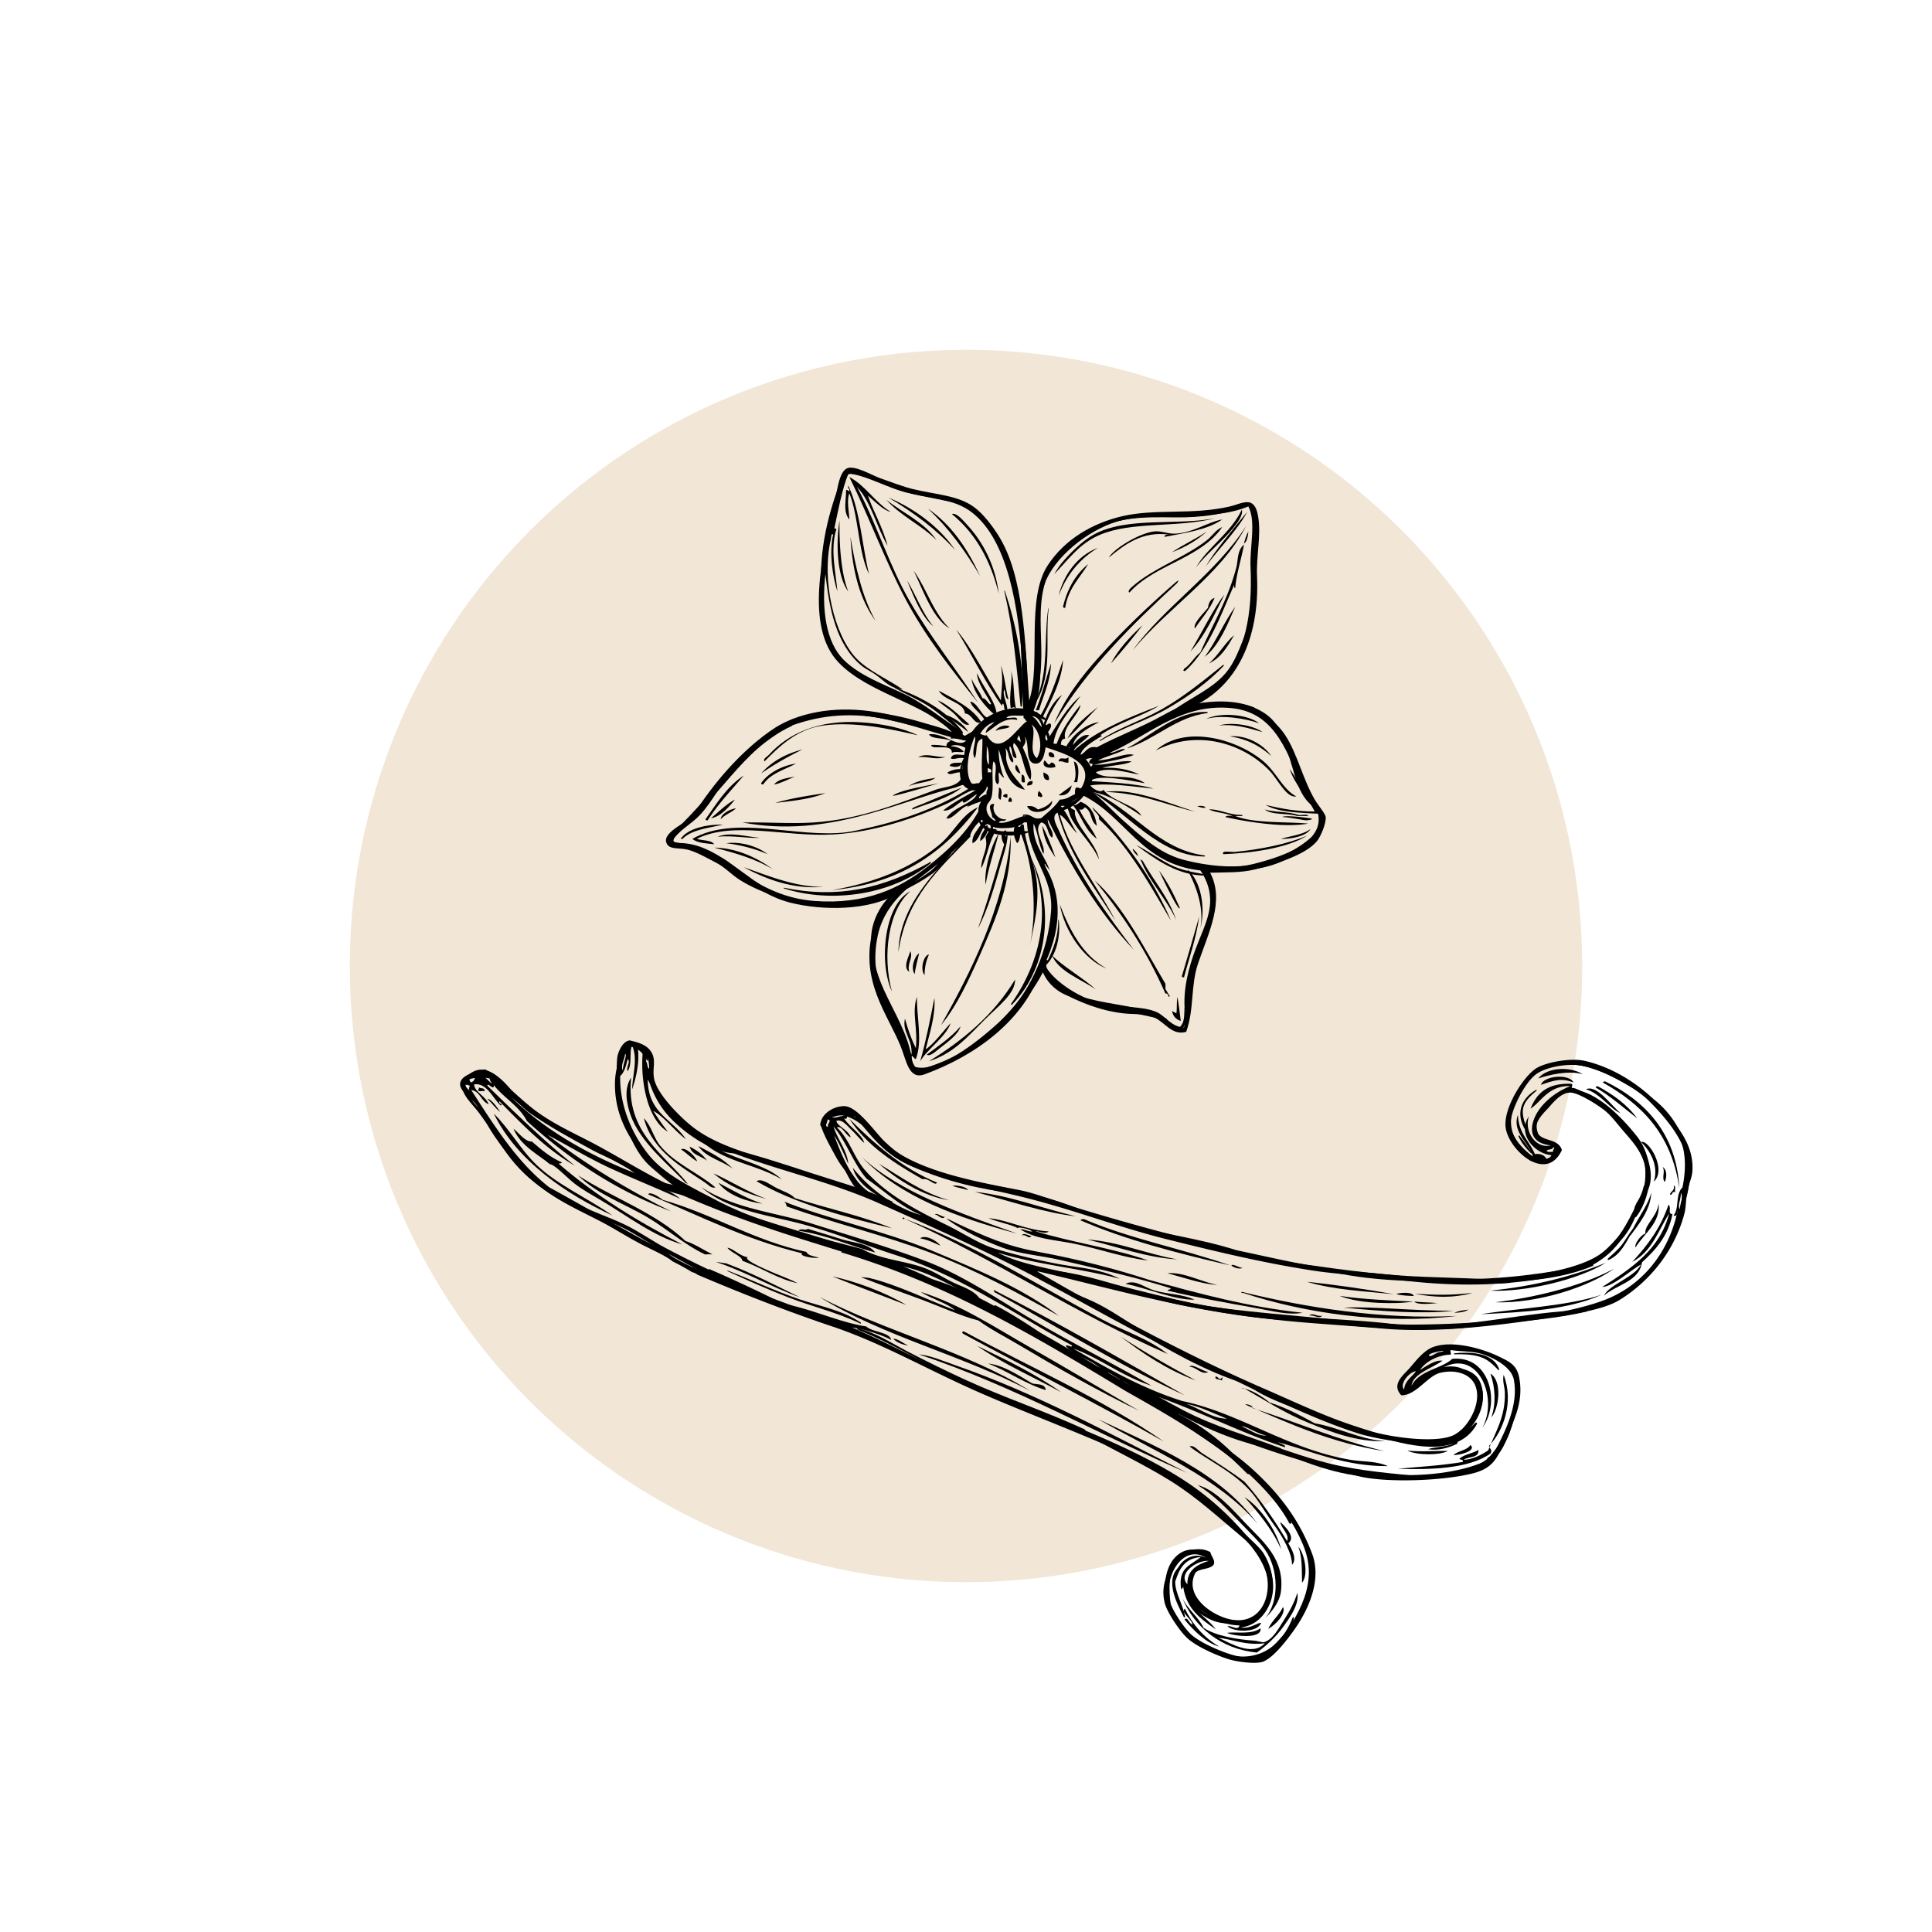 <svg viewBox="0 0 500 500" id="a" xmlns="http://www.w3.org/2000/svg"><defs><style>.c,.d{stroke-width:0}.d{fill-rule:evenodd}</style></defs><circle style="stroke-width:0;fill:#eee0cb;opacity:.8" r="159.47" cy="250" cx="250"></circle><path class="d" d="M238.15 274.65c1.48-5.2 2.58-10.77 3.67-16.36.34 4.39-1.27 9.26-2.26 13.26 2.04-1.25 4.42-4.6 6.49-6.77-1.35 3.67-5.96 6.59-7.9 9.87ZM248.59 265.62c-.53 1.98-3.14 3.94-5.36 5.64-1.14.87-2.51 2.26-3.39 1.69 3.06-2.3 6.28-4.44 8.75-7.33ZM305.58 264.21c-1.23-.37-1.99-1.21-2.26-2.54.42.15.71.42 1.13.56.22-1.48-.02-2.44.28-4.23.34 2.01.61 4.1.85 6.21ZM306.42 252.93c-.33.05-.5-.06-.56-.28 1.53-5.14 3.04-10.31 4.51-15.52-.8 5.79-2.57 10.59-3.95 15.8ZM239.28 252.36c-1.15-1.22-.42-5 1.13-5.36-.66 1.51-1.13 3.19-1.13 5.36ZM236.74 252.08c-1.16-1.37-.11-4.6 1.13-5.36-.41 1.8-1.05 4.07-1.13 5.36ZM235.33 251.52c-1.76-1.1-.16-3.92.28-5.36.75 1.81-.98 3.35-.28 5.36Z"></path><path class="d" d="M310.65 240.23c1.07-5.51-1.24-11.21-3.39-15.23 3.33 2.69 4.88 9.51 3.39 15.23ZM303.04 238.26c-5.54-9.41-10.82-19.08-18.62-26.24.17-1.42-1.22-1.65-1.69-3.1 7.79 7.81 15.38 17.77 20.31 29.34ZM215.3 230.36c11.4-1.96 20.67-5.8 27.93-11.85 3.63-3.03 5.66-7.75 9.87-9.59-8.48 11.27-19.72 19.78-37.8 21.44ZM213.05 229.51c-8.15.72-15.13-2.18-20.59-5.08 5.48 1.85 13.11 5.2 20.59 5.08ZM255.08 228.95c-.46-3.78 1.39-10.06 3.39-13.26-1.11 4.43-2.58 8.51-3.39 13.26ZM273.13 221.89c-1.57-2.28-3.01-4.7-3.39-8.18 1.31 2.54 2.41 5.3 3.39 8.18ZM198.66 221.05a39.576 39.576 0 0 0-10.72-2.82c3.93-.54 8.28.93 10.72 2.82ZM255.36 213.43c1.06.96-.54 3.65-1.69 4.23.03-1.95 1.27-2.68 1.69-4.23ZM331.53 217.1c2.58-.8 5.69-1.08 7.62-2.54-.72 1.53-4.35 2.61-7.62 2.54ZM176.65 217.1c-.5.08-.58-.27-.28-.28 1.98-2.57 6.97-3.51 10.72-3.39-3.83.87-8.12 1.29-10.44 3.67ZM317.14 211.46c.24-.58 1.96-.3 2.26 0-1.69-1.13-4.62-1.02-6.49-1.97 2.36-.2 5.29 1.48 8.46 1.41.86.44-1.22.25-1.69.28 4.83 1.97 13.57 1.44 18.9 1.97-6.24 1.1-15.59-.39-21.44-1.69ZM331.81 211.46c.79-.6 6.66.23 7.05.28 1.81.25-.53.58-.85.56-.72-.03-4.53-.85-6.21-.85ZM183.14 212.3c-.33.05-.5-.06-.56-.28 2.93-4.12 5.6-8.51 9.87-11.28-3.18 3.78-6.61 7.31-9.31 11.57ZM186.53 212.02c-.04-1.17 2.1-2.6 3.95-2.82-1.17 1.09-2.89 1.62-3.95 2.82ZM183.99 211.74c2.05-1.62 3.8-3.54 6.21-4.8-1.55 1.95-3.9 4.54-6.21 4.8ZM265.8 208.64c1.43-.2 2.13.31 2.82.85 1.55-.42 2.83-1.12 3.67-2.26.19 2.43-5.01 4.36-6.49 1.41ZM200.63 207.79c4-1.18 8.49-1.86 12.98-2.54-3.66 1.51-8.32 2.03-12.98 2.54ZM261.85 207.51H261c-.12-.59.19-.75.28-1.13.5.07.64.49.56 1.13ZM259.03 206.94c-1.19-.03-.28-2.16-.56-3.1 1.25.18.52 2.3.56 3.1ZM335.48 206.1c-2.53.53-4.75-4.41-7.05-6.77-6.88-7.06-18.79-10.66-29.34-5.08 7.6-6.83 21.05-2.99 27.93 2.82 3.34 2.83 4.98 7.24 8.46 9.03ZM268.62 206.1c-.09-.65.05-1.08.28-1.41.33.42.82.69.85 1.41-.56.47-.36-.03-1.13 0ZM260.72 206.38c-.59.12-.75-.19-1.13-.28.07-.5.49-.64 1.13-.56v.85ZM273.98 205.81c1.1-.87 2.29-1.66 3.39-2.54-.38 1.6-1.19 2.76-3.39 2.54ZM265.8 203.28c.05-.79.49-1.2 1.41-1.13.18 1.03-.58 1.11-1.41 1.13ZM200.35 202.99c1.12-1.32 3.25-1.64 5.36-1.97-1.66.6-4.1 1.92-5.36 1.97ZM197.53 202.99c-.33.05-.5-.06-.56-.28 1.86-2.76 5.73-4.66 9.03-5.08-3.02 1.59-6.64 2.58-8.46 5.36ZM278.78 202.43h-.85c.85-1.78.17-4.27 0-5.36 1.6.53 1.17 3.74.85 5.36ZM265.24 202.43c-1.35.41-.7-1.18-.85-1.97.89.05.77 1.12.85 1.97ZM271.44 201.86c-1.26.13-1.41-.84-1.41-1.97.75.37 1.65.61 1.41 1.97ZM264.11 200.17c-.95-.14-1.76-1.42-1.13-2.26.55.58.79 1.47 1.13 2.26ZM196.97 200.17c2.65-2.99 6.22-5.06 10.72-6.21-3.78 1.86-7.39 3.89-10.72 6.21ZM270.31 196.79c.66.35 1.01 1.84 1.69.56.72.03 1.09.41 1.13 1.13-1.06.45-3.86.34-2.82-1.69ZM245.77 198.2c.33-.99 1.92-.72 3.1-.85-.31 1.44-2 1.22-3.1.85ZM276.52 197.35c-1.09.15-1.38-.5-2.54-.28.23-1.58 1.73-.14 2.54-1.13v1.41ZM244.64 195.94c-2.59.78-4.09-.22-7.05 0 2.26-1.12 4.32.03 7.05 0ZM272.85 195.94c-.96.12-1.61-.08-1.41-1.13.45-.42 1.52.13 1.41 1.13ZM328.99 195.66c-2.78-2.49-6.11-4.42-10.72-5.08 3.95-.45 8.66 1.91 10.72 5.08ZM326.73 189.45c-2.56-.64-6.65-2.19-11.28-1.69 3.45-1 8.82-.06 11.28 1.69ZM257.62 189.17c.46-.96 2.45-1.87 3.67-1.13-.39.61-2.54.49-3.67 1.13ZM268.9 185.78c2.66-4.4 4.41-9.69 6.21-14.95-.3 5.34-3.15 10.58-5.36 14.95h-.85ZM268.9 183.81h-.85c1.55-3.81 2.63-8.09 3.95-12.13-.18 4.9-1.97 8.19-3.1 12.13ZM306.7 173.65c-.72.01-.34-.21-.28-.56 1.73-1.09 2.6-3.04 4.23-4.23 3.13-7.23 7.13-13.6 9.31-22 .48-1.85.19-4.42 1.98-5.92-.67 3.76-2.06 7.94-2.26 11.28-.33-.05-.24-.51-.28-.85-3.59 8.07-6.59 16.73-12.69 22.29ZM245.77 162.65c-4.37-2.59-6.74-9.62-9.31-14.95 3.38 4.7 5.15 11.03 9.31 14.95ZM309.24 162.65c-.58-1.28 2.25-3.93 3.39-5.36.17-1.24.61-2.21 1.69-2.54-1.25 3.08-3.37 5.28-5.08 7.9ZM275.67 157.29c-.33.05-.5-.06-.56-.28 1.13-4.7 3.28-8.38 6.49-11-2.15 3.58-5.17 6.3-5.92 11.28ZM258.47 153.63c-2.14-8.77-6.12-15.7-12.13-20.59 1.19-.47 3.03 1.78 4.23 3.1 3.82 4.19 7.06 10.28 7.9 17.49ZM292.32 153.34c-.5-.21-.04-.51 0-.85 5.61-5.38 13.86-7.86 20.03-12.69 1.39-1.09 2.24-2.64 3.95-3.39-5.51 8.12-17.56 9.71-23.98 16.93ZM219.53 153.06c-3.02-3.94-3.19-12.95-2.26-18.34-.08 5.89.33 13.53 2.26 18.34ZM224.89 148.55c-2.84-5.81-2.61-14.7-5.08-20.88-.74 1.88-.05 4.75 0 6.77-1.7-2.02-.81-4.93-.85-7.62.46-.08.49.27.85.28.12-.68-.51-.61-.28-1.41 3.05 6.35 3.55 15.26 5.36 22.85Z"></path><path class="d" d="M231.66 231.2c-12.73 6.03-30.15 2.76-40.06-3.39-2.26-1.4-3.92-3.33-6.21-4.51-2.35-1.21-5.11-2.82-7.34-3.39-2.48-.63-5.07.13-5.64-1.97-.76-2.79 5.95-5.29 7.05-7.05 4.9-7.79 12.41-16.86 21.16-22.57 1.2-.78 3.17-1.74 4.51-2.26 7.96-3.09 17.57-3.19 27.08-.56 4.88 1.35 9.75 2.03 14.11 3.95-6.95-7.47-21.63-9.93-29.34-18.05-8.72-9.2-4.16-28.11-1.13-40.62.76-3.13 1.14-8.62 3.39-9.59 1.97-.85 6.47 1.83 8.46 2.54 2.83 1.01 6.08 2.24 8.46 2.82 6.34 1.54 11.78 1.59 16.08 4.8 2.25 1.68 4.66 4.85 6.21 7.34 6.54 10.48 6.82 27.33 7.9 42.6 3.12-9.49-.92-26.24 4.8-34.98 4.45-6.8 11.64-10.91 19.18-12.69 8.71-2.06 18.11-.28 27.93-2.54 3.2-.73 6.4-3.1 7.34 2.54.84 5.09-.52 10.12-.28 15.52.71 16.1-5.24 28.69-16.93 33.85 8.94-2.5 19.23-.38 24.26 7.33 3.14 4.82 4.47 11.26 7.62 16.64.87 1.49 2.75 3.62 2.82 4.51.14 1.62-1.3 5.04-2.26 6.21-2.78 3.4-10.02 5.78-16.08 7.33-3.55.91-7.8.72-11.57.85 3.82 7.21-.34 15.35-3.1 23.41-2.01 5.88-.97 11.89-3.1 17.77-3.64 1.05-5.49-2.47-8.18-3.67-2.72-1.21-5.06-.76-8.18-1.13-5.83-.68-11.44-2.9-16.36-5.64-1.33-2.15-3.34-3.62-4.8-5.64-4.51 13.32-17.24 22.34-30.19 27.08-4.1 1.5-4.68-3.57-6.21-7.33-3.36-8.26-10.34-16.61-7.33-29.34.9-3.83 3.72-7.1 5.92-10.16Zm-4.51 11c-2.73 12.79 4.34 21.31 8.74 30.75.36-3.84-2.48-5.98-1.69-9.31.76 2.72 1.65 5.31 2.82 7.62.56-5.17-1.12-9.3.28-13.26-.06 5.43 1.49 11.42-.28 16.08-.48.05-1.11-1.6-1.13-.28.24 1.36.85 2.35 1.69 3.1 18.15-4.63 32.74-20.51 34.42-40.9.75-9.16-5.79-13.87-6.21-23.13-1.33-.21-2.09.17-2.26 1.13.87.21.34-.97 1.41-.56.42 4.86 2.24 8.54 3.1 12.98 1.25 6.43-.4 12.95-1.69 19.18 2.25-10.07 1.11-21.5-2.26-30.19-.09 1.13-.2 2.25-.85 2.82-.66-1.04-1.26-2.98-.56-4.51-1.61.33-3.88.98-5.64.28-.44 1 .96.17.85.85-1.98 2.63-2.33 6.89-3.95 9.87-.02-3.14 1.9-4.81 1.13-7.9.13-1.27 2.26-2.63.85-3.67-1.92.09-2.14 4.22-4.23 5.08-.38-2.37 2.14-3.99 2.82-6.21-1.27.26-3.65 3.53-3.39 4.51-7.94 8.23-16.58 15.77-18.62 29.9.26-12.84 10.74-21.77 17.21-29.34-6.8 8.53-19.9 12.58-22.57 25.11Zm43.44-18.34c-.02-.17-.04-.33-.28-.28 1.31 3.99 2.91 5.93 3.1 9.87.22 4.57-4.27 14.58-2.26 17.49 2.42 3.5 8.53 7.44 13.82 8.74 4.92 1.21 10.58.55 14.39 2.26 2.3 1.03 3.85 3.9 7.05 3.95.94-2.75.26-6.15.56-9.31 1.11-11.35 11.06-21.43 3.67-31.31-15.36-1.68-19.39-14.11-30.47-19.47-.99.8-2.44 1.13-3.1 2.26-.37 1.32.63 1.25 1.13 1.69-.51 3.55 5.65 8.42 6.21 12.69-1.54-3.83-5.64-7.52-7.33-11-.53-1.1-.53-3.4-2.54-2.82 1.9 2.14 2.34 4.11 4.23 7.05-1.57-1.35-3.08-4.25-4.51-4.8 2.72 9.88 10.14 19.01 14.39 27.36-5.52-8.77-11.91-16.68-14.95-27.93-1.79.91-.2 3.43.28 4.51 5.21 11.74 12.51 21.9 19.47 31.03-9.06-9.65-16.17-21.26-22.29-33.85-.12 1.91 1.84 3.23 1.13 4.8-1.36-.9-.9-3.62-2.82-3.95-2.4 1.98 1.38 5.97.56 8.18-1.2-2.28-1.39-5.57-2.54-7.9-.44 5.31 3.28 8.76 4.23 12.41-.23-.71-.76-1.12-1.13-1.69Zm-23.41-20.03c-14.63 3.53-32.82 13.22-55.01 9.03 6.67-.12 12.44.37 18.34 0 11.93-.75 22.38-5.05 31.6-8.46 2.6-.96 6.6-.63 7.05-4.23-1.06-1-3.52.97-3.95-.28 1.03-.57 2.24-.95 3.95-.85-.06-1.09-.01-2.08.28-2.82-1.3-.35-2.79.58-3.38 0 .62-1.47 2.03-.77 3.67-.85-.21-.86.49-.83.28-1.69-.7-.63-2.91-1.21-3.95-.56 1.39.11 2.39.35 3.38 1.41-.89.36-2.05-.21-3.1.28.11-2.56-5.18-.56-5.36-1.97.5-.2 2.94.06 3.95.28.08-.8.21-.96 1.13-1.41-1.81-.84-5.07-.36-5.64-1.69 3.9-.47 7.53 3.72 9.59 1.69-.52-.19-2.26-.71-3.95-.56.25-.91-.93-.39-.85-1.13-11.79-2.6-27.23-8.56-39.78-2.82-5.59 3.15-10.34 7.15-15.23 11-3.27 4.02-5.59 8.98-9.03 12.69-2.37 2.55-5.62 3.95-7.33 7.05 3.72.16 6.49 1.72 9.03 2.82 1.45.63 3.13.77 4.23 1.41 2.16 1.26 3.87 3.21 5.92 4.51 4.87 3.1 10.35 5.93 17.77 6.49 13.37 1.01 22.23-3.42 29.06-8.74 5.87-4.58 11.99-10.41 14.67-17.21-1.79.59-2.94.93-4.23 1.69.06-.22.24-.33.56-.28-1.31-.85-4.57 3.98-5.92 3.1 2-3.04 6.84-3.64 7.9-6.21-1.15.56-3.82 3.3-3.67 1.69-1.53.86-3.27 2.88-5.08 2.54 2.97-2.41 6.08-3.73 9.03-5.64-2.96.56-5.39 2.69-8.18 3.95-8.12 3.67-18.6 7.29-29.34 7.9-12.38.7-25.82-3.57-35.26 1.13 1.47.51 3.71.24 4.51 1.41-2.08-.27-4.43-.27-5.64-1.41 11.05-6.29 26.92-.14 39.78-1.69 1.85-.22 3.96-.76 5.64-1.13 9.98-2.21 19.13-5.79 26.52-10.44-1.3-1.52-2.9-.25-3.95 0Zm90.27 1.41c.02.3.36.22.28-.28-4.53-9.31-7.05-20.6-19.18-21.72-13.25-1.23-21.77 7.48-31.31 11.57 1.48.07 2.93-1.38 3.95-.85-2.17 1.12-4.84 1.75-7.05 2.82 3.81-.1 7.06-2.1 9.31-1.41-2.57 1.11-7.49 1.78-9.03 2.26-.91.28-2.16.28-.56.28 3.37 0 6.15-1.24 9.03-.85-2.04 1.06-5.34.87-7.62 1.69 4.03-.27 7.05.48 9.59 1.69-3.17-.43-7.99-2.14-11.28-.56 1.9 1.68 6.01.89 9.03 1.41 1.45.25 2.81.71 3.67 1.41-3.79-.73-12.24-2.43-14.11-.56 3.77.27 11.93.53 16.36 1.97-5.12-.54-11.76-1.55-16.36-.85.54.86 2.75 2.13 3.38 1.13 2.31 3.06 8.33 3.89 9.87 6.77-3.64-2.48-8.28-5.45-12.69-6.21 7.7 6.19 15.17 17.86 29.62 19.47 4.2.47 9.09-.09 12.13-.85 8.02-2.01 18.2-5.68 16.64-12.98-4.01-.24-10.34-.29-13.54-2.26 3.89.9 7.89 1.7 12.69 1.69-2.01-3.88-5.21-6.99-6.49-11 1.39 1.9 2.56 4.03 3.67 6.21Zm-80.96 1.41c-.27.81-.97 1.2-1.13 1.97-.67 3.28 4.24 5.03 1.41 2.82.04-1.11-1.64-3.44.56-3.39-.95 2.22 1.37 4.35 3.1 3.95-.53.91-1.28-.02-1.97.85 2.09.69 6.56-2.36 7.62-1.69-.66-.42-1.07.61-1.41-.28 2.39-.51 2.37 1.39 4.8.85 1.24-1.1 3.53-2.85 4.8-4.8 1.8.01 2.68-.9 3.95-1.41-.04-.7-.04-1.36.28-1.69.9-.17.87.53 1.41 0 3.79-6.62-4.55-8.83-9.31-10.44-.33 2.17-.9 4.25-2.54 4.23-2.95-.04-1.45-4.71-2.82-7.05.36 1.53.08 1.82-.56 2.82.98 2.18 2.81 6.33 1.97 8.46-1.97-2.64-1.86-7.36-4.23-9.59-.8 1.1 1 3.24.56 3.95-1.46-.14-.7-2.49-1.69-3.1-.33 1.84 1.35 3.16.85 4.23-1.31-.57-.9-2.86-1.97-3.67.41 1.09.08 2.12.28 3.1.74 3.62 3.49 5.65 4.8 7.62-4.71-1.03-5.4-6.08-6.77-10.44-.17 2.31.69 6.08 1.41 7.33-.71-.23-.89-.99-1.41-1.41-.18.95.36 2.62-.28 3.1-1.53-.82.4-5.1-1.13-5.92-.58 2.82.27 7.1-.56 9.59Zm-1.13-1.13c-.37-.87.84-1.56 0-1.97-.04 1.47-2.24 2.26-1.98 3.1.59-.45 1.15-.92 1.98-1.13Zm-1.98-2.82c.28-.38.47-.85.85-1.13-.37-4 .13-8.24 0-10.44-2.11.81-1.15 3.39-1.97 5.08-1.08-1.72.6-4.42 0-5.64-1.33 3.05-2.89 9.08-.85 12.13.88.37.81-.08 1.97 0Zm2.26-3.95v1.13h.85c.25-.9-.43-.88-.85-1.13Zm27.08-1.13c-1.64.2-.5-1.27 0-1.41-.87-.03-1.56.13-1.98.56.9.32.79 1.66 1.41 2.26-.21-.87.77-.54.56-1.41Zm-27.36-4.51c.12 1.67-.36 3.93.56 4.8.02-1.33.08-3.82-.56-4.8Zm11.57-5.64c1.59 1.9-1.07 6.79 1.41 8.75 1.63-2.54.9-7.12-1.41-8.75Zm17.77 2.82c.3-.01.72.13.28.28-1.98 1.22-4.98 2.92-5.36 4.8 1.46-.6 1.71-2.43 4.23-1.97 5.57-2.99 11.49-5.13 16.93-8.18 5.41-3.04 11.6-5.15 15.52-9.59 5.9-6.7 7.88-16.72 7.34-28.77-.25-5.4 1.5-11.77-.56-15.8-10.15 4.22-25.27 1.2-34.13 3.95-7.5 2.33-16.04 9.1-18.62 16.08-3.38 9.12 1.16 23.54-2.82 32.72.09.66 1.34.17 1.13 1.13-.08 1.2-1.19-.18-1.41.56 1.23.56 1.52 2.05 2.54 2.82 1.09-3.42 2.43-6.6 5.08-8.46-1.68 2.27-3.14 4.76-4.23 7.62.13.64 1.21-1.08 1.41.28-.12 1.62-2.42 2.59-1.13 3.95 2.71-4.06 5.02-8.53 8.75-11.57-2.88 3.81-6.68 8.03-7.05 12.69 1.45.34 2.85.72 4.23 1.13.44-1-.96-.17-.85-.85 1.72-2.99 5.07-5.83 8.46-6.21-2.65 1.39-6.24 3.35-6.77 5.92.95-1.17 2.58-3 4.23-2.54-1.3 1.52-3.23 2.41-4.23 4.23 5.75-5.44 14.89-8.99 22.29-11.85-4.74 2.88-10.78 4.45-15.23 7.62Zm-27.36-3.39c-1.04.09-3.07 1.63-3.67 3.1.66 0 .83.49 1.69.28 3.47 5.94 7.74-1.89 10.44-3.67-.72-.03-.45-1.05-.85-1.41-1.59.1-3.71-.33-4.51.56.86.27 2.86-.6 2.82.56-3.66-.81-5.83 1.98-8.18 3.39.19-1.51 1.47-1.91 2.26-2.82Zm6.21 3.39c.06.53-.32.62-.28 1.13.4.07.48.46.85.56-.03-.72-.16-1.34-.56-1.69Zm-9.31-9.59c1-.16 1.86 2.26 2.26 1.41-1.24-2.43-3.58-5.26-3.67-7.9 1.6 3.55 4.8 7.3 5.08 10.44 2.11.02 4.25-1.56 7.34-.56-.62-3.52-.33-7.04-.56-10.72-1.04-16.4-3.87-33.35-12.98-40.62-5.05-4.03-11.22-3.44-19.18-5.92-4.23-1.32-9.4-4.1-12.98-4.23-1.7 4.13-2.8 10.36-3.67 14.39 0-.28.49-.35.56 0-1.64 5.24-.1 11.33.28 16.08-1.29-3.96-2.15-10.12-1.13-14.67-.42-.73-.51.91-.56 1.13-2.51 10.79.92 24.79 6.49 30.75 3.13 3.35 8.53 5.63 12.13 8.18-3.34-.36-4.67-2.09-6.77-3.67-1.26-.94-2.95-1.7-3.95-2.54-6.52-5.47-8.29-14.51-9.31-23.7-1.04 9.09.11 17.72 4.8 22.29 4.16 4.05 9.9 6.07 15.52 8.74 5.63 2.68 10.23 6.87 14.95 9.59.86.42-.6 1.61.56 1.41 2.33-1.42 3.9-1.9 5.36-4.23-.87-1.76-3.46-3.31-3.67-4.8 2.59.54 3.51 6.42 6.21 3.39-2.62-2.28-5.49-5.79-5.92-9.31.76 1.87 2.08 3.19 2.82 5.08Z"></path><path class="d" d="M240.41 274.65c8.97-5.51 16.85-12.11 22.29-21.16.09 3.62-4.3 6.84-7.9 10.44-4.37 4.37-8.05 8.73-14.39 10.72ZM243.51 265.34c7.6-13.54 16.22-30.29 18.05-48.8.3 11.75-3.86 21.31-7.9 30.47-2.96 6.7-5.99 13.27-10.16 18.34ZM302.75 257.72c-.42.93-.33-.94-1.13-.56-4.85-11.04-11.16-20.62-18.34-29.34 7.38 6.54 12.79 17.49 18.34 26.8v1.41c.46.48.61 1.27 1.13 1.69ZM230.82 256.59c-3.49-7.6-1.95-22.57 4.8-25.95-5.74 4.86-7.33 16.67-4.8 25.95ZM283.57 256.03c-3.92-2.65-9.68-4.69-11.28-8.75 2.77 2.78 7.83 5.71 11.28 8.75ZM286.39 250.67c-5.92-2.35-10.84-9.65-12.13-16.64 2.65 6.94 5.98 13.2 12.13 16.64Z"></path><path class="d" d="M253.11 240.23c2.28-6.09 4.58-14.6 6.77-21.72-.74-1-1.26-3.25.56-3.67-.28.69-.09.6-.28 1.69.49-.26.62-.88.56-1.69.34 2.68-.84 5.77-1.69 8.75-1.64 5.72-3.37 11.88-5.92 16.64ZM304.45 238.26c-1.9-4.61-7.04-10.29-9.03-15.23-.31-.78-.72-.86.28-.28 2.86 5.22 6.76 9.42 8.75 15.52ZM305.29 234.87c.11.92-1.13-1.19-1.41-1.69-1.25-2.24-2.8-5.45-3.95-7.9 2.16 2.82 3.84 6.12 5.36 9.59ZM236.18 209.48c-.69-.33 1.67-1.04 2.54-1.41 3.04-1.29 7.09-2.97 10.16-4.23-3.38 2.74-8.29 3.94-12.69 5.64ZM200.07 225c-4.32-2.64-9.69-4.23-15.23-5.64 5.77.06 11.36 2.74 15.23 5.64ZM294.57 221.61c.56.4-1.49-1.02-1.41-1.97.59.54 1.18 1.08 1.41 1.97ZM316.58 221.05c-.62-1.02 2.18-.51 2.82-.56 6.37-.57 13.77-2.03 18.9-4.23-5.29 3.36-15.11 4.57-21.72 4.8ZM196.68 216.82c-3.21.2-7.05-.67-11-.28 3.34-1.31 7.22-.03 11 .28ZM327.3 209.48c2.12.73 6.04.52 8.75 1.41.77.17 2.24-.36 2.54.28h-2.82c-2.6-.79-6.62-.15-8.46-1.69ZM309.24 210.05c-6.75-1.52-14.11-4.89-23.13-5.08 6.77-1.16 16.22 2.85 23.13 5.08ZM309.81 208.64c2.46-.43 3.22 1.17 0 0ZM242.95 202.71c-3.9 1.14-8.26 2.47-11 3.1-1.38.32-.8-.02-.28-.28 2.53-1.26 7.41-2.03 11.28-2.82ZM242.1 201.3c-1.76 1.35-5.04 1.17-7.05 2.26 1.75-1.35 4.38-1.83 7.05-2.26ZM237.59 190.3c-7.41-1.69-16.27-3.64-24.54-2.54-6.92.92-11.56 5.64-15.23 9.31-.35-.77.64-1.16 1.13-1.69 5.22-5.73 13.08-9.1 23.7-8.46 5.17.31 10.79 1.37 14.95 3.39ZM276.24 191.14c1.91-3.45 4.92-5.8 7.9-8.18-2.08 2.15-5.18 5.73-7.9 8.18ZM273.42 192.56c1.49-3.96 3.79-7.12 6.21-10.16-.28 2.59-4.89 5.82-3.95 8.75-1 .03-1.14.93-1.13 1.97-.42-.15-.71-.42-1.13-.56ZM250.57 189.45c-1.98-1.59-4.15-2.99-6.21-4.51 2.04.41 5.05 2.28 6.21 4.51ZM250.85 187.48c-1.4.62-2.67-1.66-3.95-2.82-1.43-1.3-3.14-2.27-4.23-3.39 2.7.97 5.73 4.05 8.18 6.21ZM325.89 187.2c-3.17-1.16-9.59-2.35-13.82-1.13 3.93-1.83 10.87-1.19 13.82 1.13ZM272.85 187.2c2.63-6.43 7.09-12.19 11.85-17.49 5.96-6.65 12.85-13.2 19.75-19.18.23-.05.28-.28.56-.28-.05.23-.28.28-.28.56-11.82 10.94-23.32 22.19-31.88 36.39ZM253.95 186.91c-1.86.82-2.3-2.2-4.23-2.26-.17-2.99-5.37-3.24-6.77-5.92 4.22 2.33 8.82 4.59 11 8.18ZM259.03 181.27c.12-2.72.68-5.65 0-9.03.98 2.59 1.16 5.98 1.97 8.75-1.01-.21-.63-1.81-1.13-2.54-.5 1.45.8 3.52.85 5.36-1.18.24-.62-1.26-1.13-1.69-.27 0-.22.35-.28.56-4.4-6.13-7.77-13.29-11.85-19.75 4.08 4.76 7.78 12.35 11.57 18.34ZM224.61 128.24c1.2 3.69 3.91 8.31 5.08 12.98-2.85-4.86-4.19-11.23-7.9-15.23 5.26 9.96 8.4 20.59 13.82 29.9 5.4 9.28 11.87 17.27 17.49 25.95-6.76-8.45-13.58-17-18.9-27.08-5.27-9.98-9.23-20.87-14.39-31.31 4.28 2.3 6.61 6.55 10.72 9.03-1.89-.37-4.19-2.77-5.92-4.23ZM312.91 171.68c2.44-2.17 4.03-5.19 6.49-7.33-1.68 2.93-3.37 5.85-6.49 7.33Z"></path><path class="d" d="M287.52 171.68c1.63-3.26 5.07-7.15 8.18-9.87-2.11 2.78-5.39 6.83-8.18 9.87ZM311.78 169.99c2.96-4 4.97-8.95 7.9-12.98-1.76 4.07-4.08 10.03-7.9 12.98ZM308.11 168.58c2.8-4.63 6.25-11.61 8.75-14.67-2.61 5.2-4.97 10.64-8.75 14.67ZM293.16 168.29c8.11-11.26 21.42-19.77 29.34-32.16-6.64 12.73-20.16 21.02-29.34 32.16ZM241.54 162.09c-2.87-2.21-5.05-7.55-6.77-11.85 2.33 3.88 3.94 8.47 6.77 11.85ZM226.59 160.68c-3.98-5.42-6.02-12.78-6.49-21.72 1.34 8.07 3.1 15.7 6.49 21.72ZM273.98 154.19c1.18-5.22 4.8-10.43 10.16-12.41-4.68 2.84-8.1 6.95-10.16 12.41ZM253.67 149.11c-3.83-6.52-8.2-12.49-13.54-17.49 6.14 4.21 10.27 10.42 13.54 17.49Z"></path><path class="d" d="M314.32 134.16c-9.78 2.48-21.27.72-29.62 4.23-5.34 2.24-7.98 6.22-11.57 9.87-.91 1.11.97-1.7 1.41-2.26 2.03-2.54 5.45-5.95 8.46-7.62 8.56-4.73 21.29-2.33 31.31-4.23ZM312.06 146.57c2.19-3.83 7.16-9.77 10.72-14.11-2.47 4.67-7.29 9.45-10.72 14.11ZM321.37 131.9c.47 1.45-1.31 3.62-2.26 4.8-2.78 3.46-7.02 6.72-9.59 10.16 2.8-5.01 9.06-8.99 11.85-14.95Z"></path><path class="d" d="M286.96 144.32c1.04-2.07 7.42-6.16 11.57-6.77 1.84-.27 3.42.58 5.36.56 4.51-.03 8.76-3.06 12.41-3.67-3.8 2.69-9.52 3.45-14.95 4.51.04-.62.71-.61 1.41-.56-7.2-1.09-11.94 2.73-15.8 5.92ZM303.32 142.9c2.86-1.93 6.17-3.42 9.03-5.36-2.53 2.27-5.52 4.07-9.03 5.36ZM247.18 142.34c-4.88-5.37-10.77-9.73-17.21-13.54 6.45 2.67 13.17 7.52 17.21 13.54ZM321.94 140.65c.28-1.13.63-2.19 1.13-3.1 0 .29-.23 2.77-1.13 3.1ZM242.38 139.8c-3.9-3.91-9.33-6.28-12.98-10.44 4.34 3.46 9.83 5.78 12.98 10.44ZM277.65 208.35c.86.18 1.52-.49 1.98-.85 2.56.92 3.81 3.15 4.23 6.21-1.9-1.33-1.09-3.63-3.1-4.8-.34.32-.51.81-1.41.56 1.09 2.58 3.14 4.63 4.51 7.62-3.17-2.33-3.97-5.97-6.21-8.74ZM262.98 183.53c-.44-.64-.59-.53-1.41-.28-.56-3.8.72-7.36 0-9.87 1.12 3.34.55 6.62 1.41 10.16Z"></path><path class="c" d="M218.17 123.04c-3.71 8.98-6.32 19.55-5.55 29.34.01.19.26.18.29 0 1.26-10.11 2.41-19.51 5.54-29.26.06-.18-.21-.24-.28-.08ZM212.99 155.77c-1.56 8.26 2.46 15.44 9.43 19.76 4.03 2.5 8.55 4.08 12.77 6.22 5.19 2.62 9.72 6.33 14.44 9.68.43.3.81-.39.41-.69-6.76-5.03-13.24-9.21-20.92-12.7-9.65-4.39-16.84-10.63-15.9-22.23.01-.13-.2-.16-.23-.03ZM219 123.48c.14-.37.44-.7.81-.84.34-.14.66-.04 1.01-.06.09 0 .17-.11.11-.19-.31-.41-.9-.35-1.32-.16-.52.23-.85.65-.85 1.22 0 .15.2.16.25.03Z"></path><path class="c" d="M219.03 122.05c5.41.33 10.21 4.07 15.48 5.39 5.15 1.29 10.4 1.97 15.52 3.4.38.11.53-.46.16-.58-5.62-1.93-11.6-2.29-17.29-3.97-4.68-1.38-8.83-4.91-13.87-4.54-.19.01-.19.29 0 .3ZM263.6 156.98c.82 9.61.77 19.16 1.31 28.76.02.31.43.29.47 0 1.16-9.35.13-19.55-1.61-28.79-.02-.09-.17-.07-.17.02ZM273.26 144.79c-3.26 3.69-4.57 8.11-4.97 12.97-.65 7.86.32 15.39-1.1 23.25-.03.18.23.32.31.13 5.06-11.7-2.08-25.15 5.86-36.27.04-.06-.05-.13-.1-.08ZM281.4 138.45c7.04-4.95 14.69-4.63 22.92-4.55 6.57.07 13.11-.77 19.19-3.39.26-.11.07-.52-.19-.45-4.84 1.2-9.34 2.64-14.36 2.96-4.02.25-8.04-.1-12.05.02-5.66.17-11.42 1.19-15.63 5.24-.09.08.03.24.13.17ZM323.5 161.21c-1.97 4.25-3.3 9.54-6.39 13.09-3.57 4.12-9.24 6.42-13.59 9.64-.23.17-.03.53.23.39 4.64-2.48 10.49-5.38 13.94-9.46 3.07-3.63 4.44-9.22 5.91-13.62.02-.06-.08-.1-.1-.04ZM307.32 183.64c8.85-1.8 17.93-1.72 23.63 6.24.17.23.63.1.51-.21-3.53-8.85-16.69-9.05-24.21-6.3-.17.06-.1.31.07.27ZM281.7 205.79c5.22 4.29 10.1 8.88 15.22 13.27 4.34 3.71 9.9 4.86 15.43 5.71 9.33 1.43 20.82.38 26.96-7.73.08-.11-.08-.21-.17-.13-9.62 7.99-20.53 8.66-32.41 5.72-10.06-2.48-16.13-11.88-24.79-17.14-.18-.11-.41.16-.23.3Z"></path><path class="c" d="M307.51 183.42c5.14-2.13 11.74-.54 17 .14.28.04.28-.36.06-.45-3.08-1.29-6.68-1.31-9.98-1.31-2.56 0-4.96 0-7.19 1.39-.12.07-.04.29.1.23Z"></path><path class="c" d="M308.14 182.79c4.24-.45 8.62-.55 12.85.18 5.38.93 8.28 4.67 10.97 9.12 3.05 5.05 2.8 12.68 7.66 16.44.29.22.68-.13.41-.41-3.71-3.82-3.66-8.85-5.76-13.45-1.42-3.12-3.59-6.17-5.85-8.74-4.55-5.17-14.17-4.99-20.31-3.43-.16.04-.13.31.04.29ZM269.91 249.97c.52 4.78 5.17 7 9.29 8.46 7.14 2.53 15.2 3.89 22.58 5.57.18.04.3-.21.13-.31-9.34-5.6-26.75-2.06-31.75-13.79-.05-.12-.27-.06-.26.07Z"></path><path class="c" d="M270.1 250.45c.21-.52-.49.27-.49.27-.12.24.5 1.37.64 1.64.6 1.18 1.45 2.25 2.44 3.13 1.86 1.65 4.37 2.84 6.89 2.51.19-.03.28-.32.05-.37-2.31-.54-4.5-1.16-6.35-2.72-.83-.7-1.54-1.52-2.12-2.43-.21-.33-1.12-1.86-1.06-2.01ZM311.27 226.17c4.08 7.35.81 12.38-1.81 19.33-1.86 4.93-3.3 10.56-2.85 15.86.02.19.31.26.36.05.7-3.71.95-7.48 1.93-11.15 1.01-3.8 2.68-7.23 4.1-10.87 1.84-4.71 1.69-9.33-1.53-13.36-.09-.11-.26.03-.2.15Z"></path><path class="c" d="M306.55 260.81c-.13 1.89.18 4.02-1.57 5.28-.4.28-.02.95.39.66 1.91-1.36 2-3.88 1.38-5.97-.03-.11-.18-.08-.19.03ZM270.28 224.56c5.22 11.64.79 19.67-3.64 30.44-.13.31.36.48.52.22 6.01-9.26 9.44-20.79 3.39-30.82-.11-.18-.36-.02-.27.16ZM231.64 230.91c-4.1 2.64-7.65 10.3-5.56 14.95.09.21.47.11.44-.12-.57-5.51 1.73-10.46 5.33-14.56.12-.14-.04-.39-.21-.27Z"></path><path class="c" d="M226.64 239.52c-2.42 5.46-1.35 11.14.85 16.54 2.85 7.02 6.63 13.11 8.05 20.67.07.38.68.29.67-.09-.32-13.35-13.64-22.95-9.39-37.05.03-.11-.14-.18-.18-.08Z"></path><path class="c" d="M235.79 276.08c5.15 3.71 15.43-4.43 19.36-7.46 6.61-5.09 12.84-12 16.06-19.79.14-.34-.4-.54-.58-.24-3.8 6.16-7.56 11.93-13.02 16.81-4.07 3.64-15.72 13.32-21.67 10.39-.19-.09-.33.16-.16.28ZM174.14 216.94c-.31.33-.43.8-.14 1.2.27.38.8.51 1.14.16.06-.07.04-.18-.05-.2-.46-.12-1.05-.36-.7-.96.09-.15-.12-.31-.24-.19Z"></path><path class="c" d="M174.04 218.67c12.37 1.3 19.07 12.1 30.61 14.97 8.15 2.03 20.34 2.13 27.7-2.42.29-.18.1-.71-.24-.57-10.08 4.2-24.58 4.81-34.16-.95-7.37-4.42-14.52-12.49-23.9-11.44-.26.03-.26.37 0 .4Z"></path><path class="c" d="M232.11 231.41c3.22-1.72 6.59-3.33 9.51-5.56 2.46-1.88 4.24-4.5 5.96-7.04.08-.12-.08-.29-.2-.2-2.75 1.89-4.17 5.11-6.93 7.1-2.72 1.96-5.66 3.64-8.46 5.5-.13.08-.02.28.12.2ZM173.8 216.16c.62-.75 2.08-1.07 2.89-1.61.79-.53 1.5-1.17 2.18-1.84 1.68-1.66 3.63-3.41 4.87-5.42.12-.2-.13-.47-.33-.33-2.05 1.43-3.59 3.6-5.35 5.38-.92.93-1.91 1.69-3.04 2.37-.64.38-1.08.63-1.41 1.31-.05.11.09.25.19.14Z"></path><path class="c" d="M174.72 215.31c11.45-8.05 17.08-21.43 30.16-27.41.32-.15.09-.64-.24-.56-6.08 1.47-10.76 6.19-14.67 10.81-5 5.9-9.87 11.54-15.39 16.98-.09.09.03.25.14.18Z"></path><path class="c" d="M199.13 190.23c7.82-3.82 15.49-5.67 24.25-4.97 9.17.74 17.3 4.37 26.14 6.35.24.05.41-.3.17-.41-14.27-6.79-36.91-11.65-50.68-1.17-.11.09-.02.26.11.19ZM257.19 185.79c-4.29 1.44-8.54 6.59-7.46 11.36.04.19.36.2.4 0 .45-2.24.67-4.27 1.88-6.28 1.28-2.12 3.15-3.6 5.34-4.7.21-.1.06-.45-.16-.38Z"></path><path class="c" d="M251.38 190.23c2.79-2.67 5.52-4.78 9.34-5.76 3.92-1.01 6.22.56 9.71 1.88.2.08.37-.22.21-.36-5.83-5.22-15.69-2.36-19.5 4.07-.09.15.11.3.24.18Z"></path><path class="c" d="M267.31 185.36c1.66.27 2.54 2.31 2.28 3.82-.06.37.49.53.57.16.36-1.71-.62-4.6-2.84-4.23-.12.02-.13.23 0 .25ZM249.42 196.3c-1.08 1.63-1.35 4.51-.47 6.29.93 1.91 3.52 2.46 5.34 1.51.14-.08.11-.32-.05-.35-1.83-.4-3.96.27-4.74-2.02-.49-1.42-.53-3.98.09-5.34.05-.11-.09-.2-.16-.09ZM255.73 205.7c-2.59 1.52-3.62 4.97-1.02 7.02 2.35 1.85 7.9 2.25 10.2.23.2-.17-.01-.48-.25-.42-2.37.62-4.98.94-7.41.31-1.76-.46-3.39-1.66-3.17-3.68.14-1.27 1.11-2.27 1.82-3.28.07-.11-.07-.23-.17-.17Z"></path><path class="c" d="M269.59 188.65c.87.31 1.12 1.18 1.34 1.99.14.55.25 1.31.85 1.51.15.05.28-.08.29-.22.03-.44-.27-.84-.4-1.26-.13-.42-.23-.86-.44-1.24-.32-.59-.9-1.11-1.6-1.02-.14.02-.18.2-.03.25ZM271.41 192.89c3.22.23 5.92 1.63 8.34 3.73 3.11 2.7 1.68 5.6.91 8.92-.04.19.19.28.3.13 1.9-2.62 2.65-6.27.3-8.85-2.4-2.63-6.24-4.75-9.85-4.31-.24.03-.25.37 0 .39Z"></path><path class="c" d="M280.97 204.72c-1.12.99-2.19 1.98-3.45 2.8-1.14.74-2.42 1.24-3.54 2-.14.1-.11.37.1.35 2.8-.21 5.73-2.64 7.15-4.96.1-.16-.12-.31-.25-.19ZM253.24 212.23c.98 4.52 9.47 4.58 12.75 3.27.2-.08.19-.4-.05-.4-3.74.05-10.19.98-12.37-3.01-.1-.18-.37-.05-.33.14ZM202.87 229.92c12.25 3.93 27.98 1.76 38.05-6.57.13-.11-.04-.32-.18-.24-12.33 6.87-23.79 9.5-37.82 6.64-.11-.02-.15.13-.05.17ZM266.53 221.46c5.76 13.2 3.25 26.85-4.87 38.35-.11.16.13.34.26.2 9.75-10.11 10.95-26.43 4.63-38.57l-.03.02ZM273.86 238.1c.05 4.2-1.22 7.44-3.03 11.14-.07.14.12.32.24.18 2.58-3.01 3.38-7.48 2.93-11.32 0-.08-.13-.09-.13 0ZM294.24 218.85c5.33 3.96 10.78 7.71 17.65 7.75.16 0 .21-.26.04-.29-3.25-.63-6.34-1.07-9.32-2.64-2.84-1.51-5.49-3.37-8.34-4.87-.04-.02-.07.03-.03.06ZM291.91 193.62c7.34-2.5 12.51-8.03 20.51-9.07.18-.02.19-.27 0-.28-7.63-.44-14.2 5.91-20.55 9.26-.05.03-.02.12.04.1ZM282.6 204.94c9.15 5.56 17.59 16.67 29.14 16.72.18 0 .17-.25 0-.27-12.19-1.59-18.47-11.92-29.06-16.58-.09-.04-.17.08-.08.13ZM284.71 191.77c5.6-3.4 12.05-5.25 17.74-8.58 5.13-3 10.16-6.54 14.25-10.88.13-.14-.06-.32-.2-.2-5.14 4.1-10.13 8.24-15.89 11.48-5.2 2.94-11.03 4.71-16 8.01-.1.07 0 .23.1.17ZM271.28 157.49c-1.19 8.09.22 16.33-3.26 24-.05.11.1.2.16.09 4.33-7.31 2.25-16.03 3.2-24.08 0-.06-.1-.07-.1-.01ZM231.65 178.12c2.93 1.64 6.02 2.9 8.84 4.74 2.91 1.89 5.35 4.35 8.16 6.35.16.11.29-.12.19-.24-4.18-5.23-10.9-8.85-17.13-11-.09-.03-.15.11-.06.15ZM259.91 152.95c2.31 9.95 3.2 19.64 4.2 29.77.02.23.34.23.36 0 .76-9.79-1.3-20.56-4.43-29.81-.03-.08-.14-.05-.12.03ZM437.22 303.54c-.35 2.83-1.55 5.36-2.24 8.08-.05.2.21.29.32.13 1.64-2.36 1.89-5.44 2.03-8.22 0-.07-.1-.07-.11 0Z"></path><path class="c" d="M437.22 302.98c-.73 3.68-1.9 7.26-2.62 10.92-.03.15.18.26.26.11 1.77-3.22 2.43-7.36 2.54-11 0-.11-.17-.13-.19-.03Z"></path><path class="d" d="M123.7 282.27c.13-.24.26-.48.22-.86.45.39 1.61-.03 1.49 1.03-.62-.33-.82.2-1.71-.16ZM409.61 278c-3.82-1.06-8.73.19-11.52 1.1 2.28-2.91 8.26-3.17 11.52-1.1Z"></path><path class="d" d="M407.22 280.15c-3.25-1.31-5.33-.43-8.44.6.77-2.4 7.38-2.92 8.44-.6ZM180.44 300.57c-1.55-.85-2.71-2.15-4.18-3.1.94-.73 3.56 1.47 4.18 3.1ZM180.72 296.59c3.17 1.72 6.5 3.26 8.9 5.87-2.81-2.14-6.88-2.83-8.9-5.87ZM414.85 280.17c-.01-.27.33-.24.54-.32 10.02 4.9 18.5 13.16 19.23 27.76-2.02-14.42-10.04-21.92-19.77-27.44Z"></path><path class="d" d="M412.96 281.44c-.01-.27.33-.24.54-.32 3.95 2.15 7.55 4.68 10.21 8.32-3.52-2.74-6.85-5.7-10.75-8ZM185.92 306.11c3.71 1.91 7.21 4.06 11.42 5.41-3.89-.49-9.02-2.18-11.42-5.41ZM211.91 325.47c-.8.32-5.27-.36-4.32-1.11-14.61-3.55-26.84-9.84-39.83-15.26.44-.92 2.96.78 3.78 1.43 13.06 3.72 23.45 10.51 37.16 13.47.36.93 1.75 1.08 3.22 1.47ZM246.5 306.88c.79-.19 3.45.08 4.04 1.13-1.29-.45-2.82-.6-4.04-1.13ZM428 305.82c1.4-4.19-1.11-8.23-3.28-10.23 1.76-.94 6.78 7.03 3.28 10.23ZM430.27 301.98c1.3.86 1.05 2.92.56 3.92-.9-1.1.25-2.71-.56-3.92ZM206.6 318.5c.79-.78 1.58.08 2.51-.46 2.85.82 5.9 1.8 8.96 2.75 2.91.9 6.61.91 8.44 3.36-6.71-1.8-12.6-4.55-19.92-5.65ZM279.66 315.83c.02-.33.5-.27.82-.34 11.72 5.06 25.55 7.68 37.91 12-13.74-3.17-27.26-6.67-38.73-11.66ZM264.39 319.75c.66-.94 1.78.16 2.55.1-.78 1.07-1.38-.62-2.55-.1ZM427.35 308.69c-.18 4.42-3.25 8.15-5.43 11.13.95-3.4 4.26-7.04 5.43-11.13ZM281.43 320.8c7.79.46 15.4 3.76 23.27 5.13-7.83-.41-15.76-3.35-23.27-5.13ZM257.19 333.84c16.91 8.61 33.14 18.01 49.46 27.3-17.11-7.87-32.66-17.55-48.84-26.5-.36-.1-.6-.32-.62-.8ZM338.21 331.74c6.82.66 15.41 1.92 22.57 3.2-8.22-.82-15.36-1.11-22.57-3.2ZM361.34 334.89c.9-.32 4.11-.69 4.56.52-1.18-.07-3.06-.05-4.56-.52ZM338.83 340.46c.87-.88 2.11.4 3.4.04-.89.91-2.24-.25-3.4-.04ZM414.53 335.06c-8.66 3.95-19.98 4.51-31.31 5.06 9.24-1.51 22.6-2.09 31.31-5.06ZM380.02 338.94c-.85.58-2.17.76-3.62.82.95-.5 2.27-.67 3.62-.82ZM252.85 348.29c7.57 3.65 15.16 7.28 21.79 12.02-6.56-3.61-15.21-7.42-21.79-12.02ZM255.72 352.89c3.91.36 8.01 3.14 11.4 5.13 1.36.36 3.36-.02 3.52 1.73-5.43-1.64-9.4-4.7-14.91-6.86ZM385.72 355.5c3.17 1.87 2.19 9.18.24 11.3 1.2-3.44 1.08-7.5-.24-11.3ZM369.58 375.03c2.28-.75 5.72-.49 7.22-1.93.72-.06.36.18.32.54-1.92.94-4.87 1.91-7.54 1.39ZM380.53 373.97c1.86 1.52-3.23 2.75-4.34 2.57 1.17-1.1 3.52-1.17 4.34-2.57ZM364.23 375.41c3.69.39 7.77 0 10.47.1-2.02 1.15-8.1 1.15-10.47-.1ZM310.01 384.37c4.49 1.11 8.96 6.3 12.6 10.13 4.23 4.46 9.98 9 8.88 17.47-.33 2.53-2.18 4.98-4.04 6.79 3.68-4.29 3.53-12.63-.14-17.81-1.34-1.89-3.71-4.16-5.83-6.37-4-4.17-7.05-7.45-11.48-10.21ZM336.03 400.33c1.58 1.72 2.69 7.29.94 9.27-.09-3.75.07-6.44-.94-9.27ZM332.05 415.89c.84 1.69-1.89 4.64-3.84 5.65.97-2.15 2.85-3.51 3.84-5.65ZM326.22 421.4c.45 2.87-6.86 2.06-8.68 1.18 2.31-.36 6.25.56 8.68-1.18Z"></path><path class="d" d="M431.25 288.05c-4.93-6.06-12.72-11.55-21.04-13.49-3.56-.83-9.62.26-12.32 1.73-3.39 1.84-8.94 10.5-8.22 15.58.83 5.86 10.57 14.4 14.55 5.75-1.1-3.49-6.16-1.8-6.61-5.47-.28-2.25 2.24-4.42 3.28-5.61 1.37-1.57 3.17-3.69 5.39-3.78 1.92-.08 6.52 2.72 8.8 4.46 1.8 1.37 3.35 3.5 4.9 5.31 2.79 3.26 6.22 6.69 5.97 12.3-.04.92-.3 1.72-.64 2.44-.32 1.52-1.02 2.88-1.85 4.19-.11.28-.23.56-.37.83-.22.92-.39 1.8-.67 2.41-1.52 3.2-5.17 7.38-7.54 9.31-4.8 3.9-14.86 5.6-22.43 6.69-14.31 2.06-26.37-.44-39.7-1.41-11.12-.81-21.23-3.29-31.21-5.41-14.69-3.12-30.24-7.44-43.81-11.58-4.86-1.48-9.59-3.49-14.17-4.36-11.09-2.11-25.31-4.84-33.02-10.94-3.22-2.55-8.28-10.75-12.08-10.73-2.99 0-6.17 2.25-6.15 4.96 3.8 4.54 6.03 12.53 9.38 16.58-7-2.85-14.51-4.85-21.73-7.22-7.27-2.38-14.72-4.41-20.42-8.73-3.08-2.33-9.33-8.43-10.23-12.56-.54-2.51.43-4.45-.46-6.47-1-2.25-3.23-2.96-5.88-3.58-.76.1-1.28.51-1.69 1.09-.1.19-.22.38-.32.57-.55 3.11-1.66 5.49-1.79 8.83-.57 14.9 11.9 25.12 21.66 30.13-10.46-3.66-19.51-10.05-29.06-14.9-4.79-2.43-9.73-4.81-13.87-8.06-4.16-3.27-7.79-7.22-12.32-10.15-2.04.49-6.47 1.33-6.51 3.86-.03 1.79 3.3 4.08 4.04 5.09 1.61 2.19 2.52 4.58 3.88 6.79 2.97 4.86 8.05 10.49 12.62 14.37 5.3 4.49 12.69 7.38 18.29 10.57 2.55 1.45 5.3 3.13 7.96 4.52 2.71 1.42 6.41 2.99 8.21 4.49 1.73.84 3.41 1.79 5.06 2.79.4.08.76.24 1.11.45.08.05.15.11.2.17 10.98 4.69 23.05 9.43 35.02 13.45 13.27 4.46 24.99 11.45 39.15 17.57 12.84 5.55 26.34 10.51 39.65 16.69 9.44 4.38 18 10.56 25.04 18.01 2.48 2.63 5.79 5.32 7.05 7.7 3.84 7.26 1.22 16.49-6.49 16.02-5.11-.31-13.79-5.86-10.49-12.26 1-1.16 3.7-.84 4.66-2.03.69-1.02-.62-2.32-.8-3.34-1.91-.96-3.28-.79-5.33-.54-.94.5-1.86 1.04-2.81 1.54-2.6 3.4-4.94 7.25-3.63 12.28.6 2.3 3.72 7.02 5.73 8.92 2.28 2.16 7.33 4.42 10.57 5.47 2.46.79 6.96 1.3 8.82.79 2.92-.81 7.02-6.39 8.7-8.82 3.26-4.73 6.88-12.38 4.28-19.25-3.31-8.77-8.44-15.4-15.11-21.55-6.58-6.06-14.45-10.15-20.3-14.96 12.44 5.82 27.38 11.41 41.78 14.84 2.12.51 4.3 1.37 6.35 1.81 7.1 1.52 21.29 1.08 29.06-.94 5.13-1.34 6.23-4.05 8.16-8.5 1.89-4.36 5.01-9.66 3.64-16.38-.64-3.15-2.5-3.98-5.18-5.29-3.97-1.94-11.97-4.4-17.14-2.45-2.47.93-4.55 3.77-6.11 5.53-1.53 1.73-4.72 4.11-2.05 6.93 3.87.03 6.74-5 10.05-5.81 3.72-.91 7.62.1 8.98 3.04 2.12 4.56-1.8 11.42-5.57 13.12-4.94 2.23-16.71.34-21.29-1.03-10.79-3.22-18.23-6.94-28.24-11.28-19.5-8.46-42.02-20.66-58.14-30.07l.28-.02c22.68 5.31 40.99 11.04 70.53 13.35 6.18.48 12.46.91 19.05 1.47 13.05 1.1 28.62-.7 41.67-2.69 6.84-1.04 14.9-2.12 19.18-4.76 7.99-4.94 14.29-12.89 16.78-22.41.44-1.7.33-3.68.72-5.71.35-1.79 1.22-3.47 1.33-5.19.43-6.58-3.55-11.16-6.73-15.07Zm-29.35 8.88c.86.13-.23.62.08 1.13-.69.09-1.35.14-1.71-.16.21-.61 1.58-.21 1.63-.96Zm-187.6-5.29c-1.1-.17-.03-1.13-.14-1.97 1.33.37-.17.96.14 1.97Zm1.57 2.15c1.41 2.23 2.51 4.81 3.64 7.38-.18-3.25-2.79-6.32-3.8-9.63 3.38 3.92 5.17 9.67 8.6 13.53 4.69 3.22 8.7 7.22 14.25 9.45-6.81-1.9-13.4-6.67-17.85-12.3.86 3.37 4.2 5.97 7.34 7.68-6.32-1.54-9.61-9.22-12.18-16.1Zm-54.1-21.03c.68.15-.71 2.84-.54 4.28-.76-1.2.45-2.95.54-4.28Zm3.35 31.15c-11.76-4.51-23.95-11.15-32.82-20 9.42 8.42 21.83 13.39 32.82 20Zm-38.21-24.14c1.11 1.66-.77-.49-1.79-1.29 1.42-.96 1.66 1.1 1.79 1.29Zm-5.49 2.37c-.36-.4-.86-.63-.94-1.35.58-.16.76.14 1.15.2-.2.27-.26.66-.2 1.15Zm1.47-3.22c-.08.64-.43 1.04-1.05 1.21-.16-.22-.33-.44-.34-.82.31-.26.73-.42 1.39-.38ZM307.3 410.01c-2.65-2.81 2.62-6.35 5.51-6.05-3.05.96-5.58 2.38-5.51 6.05Zm22.77-21.7c3.41 4.13 7.06 9.59 8.4 14.67 2.39 9.09-3.18 16.89-7.78 21.77-3.33 3.53-5.35 5.23-11.34 3.64-3.45-.92-8.96-3.4-11.13-5.43-1.81-1.68-4.84-6.22-5.41-8.38-1.74-6.62 3.33-15.14 9.37-11.42-4.23-1.97-8.37 1.74-8.04 6.23.99-3.19 2.32-6.09 6.61-6.41-2.75 2.19-5.89 2.76-5.07 8.28.34-.15.55-.4.5-.88.78 6.1 4.66 8.63 8.44 11.28-1.71-2.4-4.31-3.76-5.83-6.37 3.46 2.41 6.56 5.23 11.98 5.37-.35 1.51-2.09-.07-3.1.22 1.72 1.57 7.82 1.72 8.7-.9-1.07.02-2.79 1.58-5.29 1.23 8.04-1.04 10.64-11.49 5.99-19.09-1.12-1.84-3.43-3.56-5.2-5.57-4.99-5.64-10.4-10.34-16.86-14.35-16.94-10.54-38.11-16.89-56.68-25.37-9.71-4.44-18.81-9.38-27.82-13.29 2.87.44 7.33 1.69 10.13 3.24-.37-2.04-4.79-1.96-6.47-3.5-6.86-1.02-14.62-4.71-21.34-5.83-6.33-3.17-12.77-6.21-19.38-9.06-.02.13-.07.25-.15.35 3.12 1.64 6.38 3.23 9.92 4.87-4.05-.76-8.01-3.05-12.17-4.84-.91-.26-1.78-.63-2.63-1.04-.59-.21-1.18-.4-1.78-.57 0-.02.02-.04.03-.06-.69-.22-1.42-.85-1.99-1.35-.56-.36-1.08-.77-1.59-1.21l-.58-.4c-10.29-5.43-20.21-11.29-30.37-16.87-8.36-6.5-14.19-15.91-20.18-25.15 2.31.28 2.55 2.95 4.5 3.64-.77-2.09-3.7-3.2-3.76-5.11 3.28-.52 4.81 3.57 6.89 5.45.81-.3-.68-.37-.36-1.11 6.05 6.12 11.98 12.37 19.57 16.7-7.43-5.85-15.45-13.65-22.69-20.72.17-.96 1.74 1.51 1.69-.12 2.65 3.33 6.49 5.3 8.58 9.29 10.74 9.74 22.85 17.9 37.3 23.36-11.43-5.7-22.16-12.2-31.96-19.78 5.17 2.69 10.54 6.02 16.46 8.72 5.89 2.69 12.01 5.16 17.81 7.78-1.93-1.73-4.54-2.68-7.05-3.74 3.89 1.12 7.71 2.91 11.64 4.54 11.24 4.68 24.16 8.99 36.82 12.65 1.22-.29-.19.58.6.52 27.57 8.29 50.46 21.98 73.26 35.78 12.77 7.23 28.69 16.13 38.79 28.34Zm-43.93-33.07c1.01-.34 2.58 1.28 3.8 1.71-1.06.4-2.52-1.35-3.8-1.71Zm4.14 2.53c1.04-.88 1.81 1.15 3.18.91-1.08.93-1.98-.96-3.18-.91Zm82.59-7.87c-1.14-.09-2.88 1.76-3.06.78.39-.76 5.61-1.51 3.06-.78Zm-9.49 9.73c-1.38-1.58 1.63-4.76 3.06-4.74-1.07 1.53-2.88 2.43-3.06 4.74Zm-94.52-28.61c13.45 7.13 26.65 14.83 40.26 21.17 14.19 6.61 28.07 14.2 42.35 18.76 5.88 1.87 18.69 3.77 24.44 1.65 4.34-1.6 9.8-8.78 7.14-14.93-1.28-2.95-4.86-3.94-9.33-3.86 9.09-4.53 14.07 8.27 9.89 15.7 4.82-6.5 1.92-18.82-7.78-17.83-2.74 2.57-8.52 2.92-10.53 6.97.33-3.15 5.32-4.54 8.02-6.51-1.89-.23-4.24 1.43-5.77 2.39.94-1.65 3.96-3.78 7.64-3.94.78.15-.3-1.31.48-1.17 2.46.38 5.09.24 7.42.88 3.46.96 8.05 3.5 8.68 6.73 1.46 7.39-3.22 15.19-5.89 20.5-9.24 4.57-22.68 4.93-32.84 3.47-8.81-1.27-18.22-4.77-27.15-7.96-10.91-3.9-20.81-7.6-29.46-12.61 11.84 3.7 23.67 10.05 36.08 14.11.49-.49-1.26-.97-1.79-1.29 8.35 2.15 17.25 6.29 28.44 6.17-3.07-1.35-6.33-1.08-9.45-1.59-16.28-2.68-28.76-12.11-43.79-15.26-10.43-3.3-19.29-8.4-28.12-13.55 6.51 2.24 12.84 7.32 20.2 9.59-10.83-6.25-22.1-11.79-33.28-18.55-8.1-4.9-16.45-10.41-25.3-13.75-9.32-3.52-19.13-6.43-28.96-9.53-9.58-3.02-20.17-3.81-28.96-9.53 6.75 5.82 16.2 7.02 24.98 9.25 8.77 2.23 17.28 5.72 25.48 8.36 17.18 5.55 30.97 15.55 45.5 23.34-.2.79-.91-.33-1.69.12 2.49 2.92 7.04 3.45 9.51 6.39-9.94-4.87-18.02-11.9-27.8-16.97-.24.29-.29.72-.04.95.14.05.27.11.41.16a.59.59 0 0 1-.41-.16c-8.25-3.16-16.74-8.5-26.14-11.24 8.29.8 15.21 5.81 22.41 8.87-1.4-2.3-4.42-3.21-6.81-4.32-2.46-1.14-4.77-2.72-7.34-3.72-5.29-2.06-11.5-2.19-16.48-5.05-12.68-3.33-26.53-6.74-37.66-12.59-6.65-3.49-13.37-6.62-17.53-11.76-3.96-4.9-7.53-12.2-7.39-20.4 1.15-1.03 1.52-2.73 1.95-4.38.8.71-.42 1.91-.06 3.12 1.31-1.48.38-5.49 1.23-6.59 1.48 3.56.1 7.42-.04 11.32 1.08-3.07 1.93-7 1.51-10.57 2.14.37 2.88 2.36 2.91 5.17-1.36-.36-.15-3.68-1.69-3.84-.59 7.5 1.42 17.23 6.53 20.18a70 70 0 0 1-3.78-5.39c2.69 1.37 5.54 5.18 8.44 7.32-3.31-5.11-9.76-6.61-9.87-15.42 3.73 6.55 9.84 13.17 15.96 17.53 5.53 3.94 12.69 4.72 18.69 8.28-4.47-4.29-14-5.37-19.35-9.65 14.02 6.51 29.75 9.26 44.4 15.78 13.8 6.14 27.76 12.34 41.56 19.66Zm38.22 32.34c3.1.48 7.15 2.51 10.45 3.78-3.58.07-7.06-2.62-10.45-3.78Zm14.27 5.77c.92-.2 4.2 2.03 6.39 2.37-1.99.26-4.46-1.55-6.39-2.37Zm113.37-56.16c-.65-1.01.42-2.8.26-4.26.72 1.07-.23 2.96-.26 4.26Zm1.27-6.03c-2.68 1.45-1.23 5.72-2.85 7.56.38.33.64.14.81-.22.08-.33.16-.65.23-.99-.02.32-.1.7-.23.99-2.42 10.26-9.22 18.86-19.59 22.49-12.8 4.48-32.94 5.98-49.06 6.04-1.77 0-3.58-.08-5.39-.18-17.16-.92-34.15-1.64-49.56-4.95-11.5-2.47-22.26-5.49-33.38-8.08-6.95-1.62-13.51-2.69-18.77-5.45 9.58 3.07 21.8 4.13 31.59 6.8-5.07-2.66-10.92-2.85-16.4-3.92-5.37-1.05-11.01-2.38-16.12-3.94-3.94-1.21-8.07-4-12.02-5.93-7.84-3.82-15.8-7.92-21.38-14.31-2.93-3.36-3.95-7.88-7.29-11.08 1.36-.55 2.24 2.07 3.58 2.57-.61-1.98-3.49-2.82-3.7-4.26 1.49-.53 2.82 1.31 3.84 2.27 1.2 1.13 2.24 2.5 3.36 3.44-.57-2.29-3.83-4.11-5.26-6.41.44.37.91.15.8-.62-2.15-.06-2.85.81-4.22.3.66-.57 2.11-.46 2.45-1.31 1.42.2 2.43 1.78 3.76 1.15 3.05 3.58 6.1 7.69 10.07 10.31 9.06 5.98 22.61 7.78 35.29 11.06 12.13 3.13 23.48 7.48 35.53 10.48 12.55 3.12 24.66 6.06 37.62 8.06 6.6 1.02 13.64 1.28 20.52 2.21 15.06 2.04 31.32 2.28 47.66-1.98 9.45-2.47 14.51-11.16 17.57-19.35 2.23-2.8 2.25-6.44.64-10.79-2.6-7.05-12.44-15.11-18.77-17.33-1.24.13.08-.8-.64-1.08-6.29-.26-9.03 2.55-10.57 6.41 2.63-1.59 4.6-6.05 10.33-5.83-2.55 1-5.15 2.6-7.28 5.04-3.12 3.6-4.76 9.56 2.15 10.31-3.75 1-6.96-3.56-5.63-7.52-3.1 4.44 1.36 9.67 5.81 10.05-.16.57-.7.8-1.35.94-.09-.39-.9-1.46-2.91-1.21-1.44-3.41-4.2-5.3-4.4-10.15-1.58 4.48 2.87 7.24 3.88 10.75-2.56-1.77-6.28-5.58-5.75-9.21.59-4.06 4.18-10.66 7.04-12.38 2.15-1.3 5.88-2.19 9.47-2.09 5.57.15 15.48 5.5 19.33 9.37 4.27 4.28 8.31 9.22 9.49 14.03.69 2.81-.14 5.29-.28 7.94Z"></path><path class="d" d="M302.21 350.42c-23.81-10.39-44.5-24.39-68.11-35.02-1.15.35-.12-.84 0 0 17.7 6.55 34 16.94 51.07 26.05 5.65 3.02 11.99 4.93 17.04 8.97ZM163.33 278.88c-1.48 14.23 8.71 19.9 14.69 27.52-.23-.04-.3-.26-.58-.24-4.08-4.52-11.71-10.33-14.27-17.65-.94-2.69-1.81-6.63.16-9.63ZM126.11 284.36c1.03.04 2.52 2.16 3.36 3.44-1.27-.97-2.18-2.36-3.36-3.44ZM127.8 288.2c4.23 4.17 6.91 9.33 11.13 13.35 5.38 5.11 13.25 8.59 19.6 13.03-11.91-5.45-24.74-14.1-30.73-26.37Z"></path><path class="d" d="M166.63 289.39c2.06 2.19 2.46 4.93 4.18 7.06 3.78 4.68 9.87 7.04 14.35 10.86-1.1.31-1.87-.71-2.63-1.23-5.99-4.03-13.65-8.06-15.9-16.68ZM132.88 292.08c1.39 1.14 3.12 3.5 4.76 3.34 2.37 2.04 4.73 4.09 7.74 5.39-.02.33-.5.27-.82.34 9.56 8.26 20.47 14.96 32.04 20.91-7.42-2.08-14.21-7.37-21.18-11.5-2.32-1.37-4.7-2.66-6.81-4.32-2-1.57-5.17-4.98-6.29-4.93-2.72-2.35-7.67-4.75-9.43-9.23ZM219.81 289.56c6.65 6.54 13.57 12.77 22.67 16.48-.46 1.12-2.13-1.32-3.74-.86-7.25-4.12-14.26-8.52-18.93-15.62ZM178.47 296.75c1.78.89 3.41 1.96 4.5 3.64-1.48-1.24-3.88-1.41-4.5-3.64ZM410.45 281.9c2.81-1.3 6.58 4.28 8.92 6.15-2.36-.75-5.28-5.11-8.92-6.15ZM187.97 326.97c-.9-.13-1.81-.28-2.71-.39 7.91 2.62 14.51 6.61 21.72 9.14-6.23-3.04-12.31-6.25-19.01-8.75Z"></path><path class="d" d="M182.54 324.64c.6-.04 1.22-.06 1.82 0-2.31-1.19-4.42-2.61-6.98-3.49-7.79-7.36-18.73-11.08-27.8-16.97 5.09 4.99 12.01 7.32 18.03 10.88 5.07 3 9.52 7.08 14.88 9.6.02 0 .03-.01.05-.01ZM223.07 299.5c10.06 9.21 25.72 14.59 40.16 19.76-15.5-4.15-30.03-9.42-40.16-19.76ZM184.62 303.66c3.95 1.74 8.98 4.86 13.77 6.65-5.26-1.44-10.03-3.46-13.77-6.65Z"></path><path class="d" d="M227.43 301.17c5.14 3 11.21 7.57 18.21 9.45-6.83-1.05-13.25-5.22-18.21-9.45ZM195.79 305.69c1.33-.82 3.35.8 4.92 1.63 1.77.93 3.86 1.52 5 2.75 8.34 2.67 17.33 4.57 25.16 7.82-11.7-2.84-25.14-6.33-35.09-12.2ZM202.66 310.86c11.18 4.52 26.43 7.74 38.53 12.81 11.96 5.01 23.15 9.56 32.88 16.89-10.14-5.68-21.13-11.72-33.12-16.3-12.1-4.62-24.98-7.63-37.34-12.04-.14-.65-.37-1.19-.94-1.35ZM252.27 308.45c8.76.86 17.56 4.3 26.19 6.33-8-.85-17.7-4.12-26.19-6.33ZM241.94 314.28c.45-.49 1.73.63 2.59.66-.8.9-1.75-.61-2.59-.66ZM337.08 339.74c-3.43.69-7.6-.41-11.68-1.15-7.54-1.36-15.62-2.76-23.23-4.57.03-.41.83-.16.8-.62-9.01-2.84-18.83-5.05-28.52-7.3-5.22-1.21-10.39-1.52-14.93-3.18-4.42-1.61-10.04-4.25-13.79-6.94-2.02-1.45.93.17 2.61.95 6.65 3.08 11.98 5.51 20.3 7.04 10.07 1.85 20.07 4.42 28.8 7.28 12.67 3.45 25.28 6.97 39.63 8.49ZM255.87 315.27c4.77.39 9.79 3.12 15.52 3.42-.8.8-2.38-.08-3.4-.04 9.5 2.91 20.48 4.46 29.1 7.54-5.67-.54-12.67-3.01-18.97-4.3-4.99-1.03-10.3-1.19-14.13-3.8 1.22.02 1.92.62 3.16.62-.65-.66-3.86-1.32-3.74-.86-1.44-.88-5.3-1.6-7.54-2.57ZM188.25 322.92c1.36.06 3.2 2.19 5.27 2.45-1.15.51 2.92 2.37 5.04 3.32 3.19 1.42 5.1 1.99 7.88 3.4-4.98-.98-9.49-4.1-14.27-5.77-.29-1.38-2.83-2-3.92-3.4ZM238.14 320.49c1.24-1.08 4.35.57 5.23 1.89-1.66-.72-3.24-1.55-5.23-1.89ZM433.16 306.86c.62 0 .2 1.19.4 1.67-1.09-.33-.49.81-1.37.66.11-.96 1.31-.98.97-2.33ZM425.84 319.26c-.41-2.13 3.21-4.58 3.4-7.88.62 5.02-3.84 7.93-5.97 11.46-.37-1.07 1.74-3.53 2.57-3.58Z"></path><path class="d" d="M431.97 314.02c-2.81 4.51-4.52 9.99-9.57 12.56 3.97-4.22 7.42-8.88 9.41-14.81.89.86-.37 2.31 1.02 2.47-1.08 5.49-4.25 9.16-7.88 12.44-.76 5.06-6.57 5.74-9.85 8.62 1.59-3.02 7.58-4.52 9.61-8.04-2.51 1.27-7.21 5.71-10.05 5.81 7.53-4.82 14.97-9.72 17.31-19.05ZM215.37 330.32c6.3 1.36 13.67 4.13 19.19 7.4-5.6-2.17-12.98-4.93-19.19-7.4ZM247.1 339.08c-1.73-1.76-6.22-2.97-8.82-4.74 10.36 3.26 19.37 9.3 28.76 14.63 9.3 5.29 18.52 10.84 27.73 16.12-10.89-5.25-21.17-11.15-31.49-17.27-3.41-2.02-6.86-3.75-10.05-6.07-4.4-1.11-9.57-3.49-14.81-5.45-5.13-1.92-10.6-3.77-15.4-5.69-1.04-.18 1.57.04 1.99.14 6.94 1.63 15.56 5.85 22.09 8.32ZM318.67 327.47c.52-.48 1.9.64 2.87.64-.52.48-2.41-.05-2.87-.64ZM212.07 335.64c16.61 8.75 38.36 14.22 54.63 24.39-17.26-9.22-38.23-14.16-54.63-24.39ZM302.13 329.5c4.4-.3 8.64 2.22 12.94 3.04-3.97-.2-8.87-1.95-12.94-3.04ZM291.3 332.25c2.45-1.27 4.88.98 7.48 1.73 3.36.97 7.31.94 10.35 2.37-5.14.14-12.06-2.93-17.83-4.1ZM385.6 334.01c10.84-1.02 21.32-3.64 30.03-7.23-7.16 4.47-21.11 7.7-30.03 7.23ZM377.02 340.56c-18.73 2.29-39.37-.69-55.29-5.96-.5.12-.6-.23-.3-.26 16.7 4.1 36.14 7.2 55.59 6.22ZM417.72 328.33c-6.65 4.83-19.98 9.06-30.77 8.7 9.44-1.07 22.13-4 30.77-8.7ZM346.67 335.37c5.93.91 13.4 1.21 19.05 1.47-2.68.44-5.75.46-8.74.34-3.44-.14-7.31-.63-10.31-1.81ZM366.15 334.83c5.65.31 8.86.42 14.97-.22-5.21 1.41-9.95 1.17-14.97.22ZM301.28 373.12c-17.04-9.68-34.73-18.61-52.05-27.96-.34-.32-.29-.56.24-.58 17.39 9.38 35.87 17.5 51.81 28.55ZM231.22 346.44c1.6.19 2.43 1.26 3.8 1.71-.76.06-3.12-.66-3.8-1.71Z"></path><path class="d" d="M347.74 338.41c8.02-.35 17.86.86 28.34.81-7.57.93-18.69.13-28.34-.81ZM366.01 336.82c1.87.28 4.06.19 5.97.42-1.45.12-5.25.58-5.97-.42ZM309.49 357.26c-7.41-2.72-13.57-6.88-19.47-11.34 6.26 4.05 12.76 7.81 19.47 11.34ZM237.73 350.5c3.18.3 6.28 1.71 9.24 2.73 21.21 7.34 40.81 18.09 60.25 27.94-22.53-9.75-44.75-22.48-69.5-30.68ZM307.82 353.7c.78-.93 3.33 1.18 4.9 1.35-1.77.92-3.09-1.3-4.9-1.35ZM314.51 356.33c.75-.26.61.52 1.17.48.33.02.5-.1.54-.32.43.09-.09.37.06.84-.42-.53-1.71-.06-1.77-1ZM358.41 373c-7.34.18-13.89-2.38-19.86-4.81-5.99-2.43-11.44-5.97-16.76-8.99-.19.01-.38.03-.56.04 2.31.18 5.39 2.11 7.34 3.72 4.29 1.35 7.99 3.37 11.7 5.39 6.41 1.14 11.27 4.05 18.15 4.64ZM389.14 355.82c2.72 6.97-.05 14.53-3.78 18.37.24.93.89.9.42 1.95-5.65 4.05-15.82 4.24-24.04 3.98 4.35-.42 11.44-.84 16.84-1.77.14-.77-.62-.5-.9-.78 1.14-1.21 3.49-1.38 4.92-2.33.26 2.16-2.58 1.64-3.78 2.53 1.92.08 4.78-1.31 6.33-2.43 1.86-4.76 4.5-8.74 4.3-15.01-.04-1.4-.66-2.85-.32-4.5ZM322.67 363.67c-1.35-.5 1.65-.22 1.47.74 11.77 3.77 21.59 8.12 34.17 11.14-13.53-2.06-24.49-7.07-35.63-11.88Z"></path><path class="d" d="M284.18 367.27c15.27 7.25 31.33 13.6 41.24 27.04-10.14-11.95-26.98-18.82-41.24-27.04Z"></path><path class="d" d="M307.88 374.34c1.11-.46 2.13 1.03 3.24 1.75 3.45 2.25 7.77 4.89 10.99 7.42 4.1 4.61 7.68 9.82 10.99 15.34.68-1.9-1.49-3.15-1.77-4.97 1.02.98 4.23 3.88 2.09 5.51.88 1.5 2.36 4.05.96 5.59 0-3.04-2.38-7.22-4.7-10.41-2.07-2.84-3.68-5.73-5.37-7.82-4.58-5.7-11.6-8.67-16.44-12.4Z"></path><path class="d" d="M322.1 387.47c4.33 2.73 8.39 8.99 9.45 13.47-2.38-5.37-5.89-9.44-9.45-13.47ZM315.53 426.12c-3.26-.81-6.63-4.12-8.98-7 .83-.94 1.19 1.25 2.07 1.27-.27-1.48-3.14-3-1.99-4.1 2.09 4.29 5.04 7.58 8.9 9.83Z"></path><path class="d" d="M305.84 413.23c1.41 3.25 4.15 4.96 5.67 8.08 3.34 2.11 8.51 2.97 13.24 3.3.61.04 1.97.47 2.29.4 2.34-.53 4.06-3.9 5.25-5.75 1.56-2.42 2.69-4.55 3.46-7.03.53 2.94-1.81 6.22-3.62 8.74-1.93 2.69-4.43 4.98-6.87 6.71-9-.85-16.31-6.47-19.41-14.45Zm21.5 12.04c-4.81.68-8.87-1.13-11.98-1.41 3.01 1.39 8.81 4.94 11.98 1.41Z"></path><path class="c" d="M213.77 289.91c1.15-.57 2.23-1.12 3.54-1.23.95-.08 1.87.26 2.81.1.16-.03.21-.26.1-.36-1.66-1.54-5.36-.33-6.72 1.13-.18.19.04.47.28.36ZM212.31 290.94c.94 3.06 2.66 5.93 4.18 8.74 1.47 2.71 4.05 5.17 5.18 7.99.25.62 1.26.34 1-.28-1.09-2.69-3.33-4.71-4.77-7.22-1.79-3.1-3.15-6.54-5.37-9.36-.08-.1-.25 0-.21.12Z"></path><path class="c" d="M218.38 288.74c5.24 1.14 8.51 6.81 12.33 10.01 2.61 2.18 5.81 3.34 8.93 4.58 8.36 3.33 17.54 5.06 26.48 5.96.33.03.39-.49.08-.57-9.5-2.41-18.88-3.16-28.02-6.98-5.38-2.25-8.15-5.37-12.28-9.1-2.24-2.02-4.38-4.16-7.47-4.34-.25-.01-.31.39-.06.44Z"></path><path class="c" d="M262.61 308.82c18.98 4.99 37.19 12.42 56.81 15.11.33.05.48-.41.14-.51-10.06-3.16-20.69-4.35-30.83-7.28-8.67-2.51-16.93-7.07-26.09-7.53-.12 0-.14.18-.03.21ZM269.15 328.84c12.83 1.59 25.17 6.74 37.89 9.21 11.86 2.3 24.41 4.26 36.52 3.76.31-.01.3-.44 0-.47-13.53-1.41-26.91-2.17-40.28-4.93-11.23-2.32-22.62-7.49-34.13-7.82-.17 0-.16.24 0 .26Z"></path><path class="c" d="M299.76 335.53c10.25 3.71 21.27 4.81 32.06 5.76 11.52 1.02 23.33 2.74 34.9 2.67.24 0 .31-.39.06-.43-10.49-1.79-21.4-1.98-32-2.85-11.84-.97-23.42-2.49-34.96-5.35-.13-.03-.18.15-.05.2Z"></path><path class="c" d="M362.73 343.27c7.9 1.4 15.81.52 23.71-.47 8.02-1.01 16.4-1.49 24.26-3.4.2-.05.16-.36-.05-.36-16.1.29-31.65 5.09-47.88 3.94-.17-.01-.21.26-.04.29ZM330.4 326.56c9.48 2.26 19.33 3.36 29.02 4.21 10.29.9 20.94 1.86 31.26 1.24.34-.02.33-.49 0-.52-9.7-.9-19.52-.71-29.25-1.46-10.4-.8-20.62-2.34-30.93-3.84-.24-.03-.35.31-.1.37Z"></path><path class="c" d="M340.64 328.13c11.45 3.36 23.71 3.46 35.55 3.63 11.66.16 25.04.47 36-4.12.26-.11.17-.5-.12-.44-12.09 2.46-23.5 3.98-35.88 3.85-12.06-.13-23.58-1.3-35.5-3.08-.11-.02-.16.14-.05.17Z"></path><path class="c" d="M426.5 306.5c-2.45 3.85-4.19 8.11-6.62 11.97-2.54 4.03-5.65 6.61-9.89 8.74-.15.08-.04.27.11.25 9.44-1.5 12.88-13.69 16.58-20.86.06-.12-.11-.22-.18-.1ZM404.67 282.21c-2.85 1.44-6.19 4.13-7.47 7.14-.82 1.95-.79 4.88 1.43 5.8.13.05.24-.12.18-.23-1.81-2.94-1.42-5.39.91-7.98 1.53-1.7 3.4-3.02 5.09-4.55.1-.09-.03-.24-.14-.18Z"></path><path class="c" d="M405.31 282.32c6.84.35 13.59 7.21 17.56 12.25 4.52 5.74 3.29 13.82.15 20.01-.17.33.28.58.49.29 4.32-5.91 4.69-15.05.12-20.81-3.76-4.74-11.61-13.21-18.35-11.87-.08.02-.06.14.02.14Z"></path><path class="c" d="M423.12 314.37c-1.39 2.31-2.95 4.52-4.32 6.83-.09.15.11.29.23.18 1.94-1.78 3.44-4.45 4.32-6.91.05-.14-.16-.22-.23-.1ZM394.57 279.73c-2.67 3.1-4.45 7.16-4.47 11.3-.02 3.92 2.91 7.31 6.04 9.39.25.17.47-.19.3-.39-2.94-3.52-5.9-5.82-5.33-10.95.37-3.38 1.85-6.37 3.68-9.18.09-.13-.12-.29-.22-.17ZM397.44 277.05c10.85-4.44 19.14 1 28.22 6.36.18.11.39-.15.23-.29-7.58-6.47-19.03-11.55-28.56-6.35-.15.08-.05.35.12.29Z"></path><path class="c" d="M424.26 282.54c4.03 2.71 7.58 6.56 9.93 10.86 2.52 4.59 2.12 10.35.93 15.26-.07.28.35.48.48.2 4.65-9.49-2.14-22.42-11.22-26.53-.14-.06-.25.12-.12.21ZM397.51 282.07c-4.07 2.33-5.28 6.43-2.69 10.49.11.18.39.06.34-.14-.48-2.01-1.52-3.97-.85-6.08.55-1.72 2.03-2.95 3.35-4.08.11-.09-.03-.26-.15-.19ZM392.98 294.09c.72 1.56 1.97 3.15 3.21 4.34.12.12.35-.04.24-.19-1.04-1.44-2.08-2.97-3.2-4.34-.12-.15-.33.04-.25.2ZM422.58 318.01c-.98 1.24-1.74 2.61-2.66 3.89-1.1 1.53-2.49 2.57-3.83 3.86-.13.13 0 .4.19.32 3.39-1.42 4.67-5.04 6.57-7.87.1-.15-.14-.35-.26-.2ZM161.99 270.34c-1.81 1.38-3 5.5-2.06 7.59.06.13.26.09.3-.04.32-1.25.15-2.58.46-3.85.32-1.28 1.07-2.35 1.44-3.59.02-.07-.07-.16-.14-.11ZM160.52 287.35c1.85 5.22 3.78 11.1 8.08 14.78 3.81 3.26 9.17 8.37 14.55 7.9.23-.02.33-.39.06-.44-5.16-1.01-8.8-4.33-12.89-7.39-4.91-3.67-7-9.56-9.6-14.93-.05-.11-.23-.03-.19.08Z"></path><path class="c" d="M162.45 269.82c-.99-.36-1.87 1.38-2.18 2.08-.56 1.26-.83 2.8-.31 4.11.06.14.28.13.28-.04.02-1.02-.04-2 .23-3 .14-.51 1.02-3.05 1.87-2.78.24.08.33-.29.1-.37Z"></path><path class="c" d="M162.27 270.72c1.11.03 2.25.47 3.14 1.12.94.7 1.37 1.68 2.03 2.6.09.12.28.08.28-.08.12-2.63-3.25-4.18-5.45-3.93-.18.02-.19.28 0 .29ZM167.07 274.96c.5 5.69 2.91 10.9 6.97 14.94 3.9 3.88 10.35 8.29 15.93 8.6.22.01.22-.28.05-.35-11.15-4.43-20.03-10.93-22.65-23.23-.03-.16-.31-.13-.29.04Z"></path><path class="c" d="M187.57 297.16c7.09 2.64 14.39 4.7 21.58 7.05 7.14 2.34 14.24 5.32 21.53 7.13.24.06.42-.31.18-.42-6.51-3.04-13.68-4.98-20.5-7.2-7.5-2.44-15.04-5-22.74-6.73-.12-.03-.16.13-.05.17ZM188.08 312.72c5.85 3.39 12.41 5.6 18.82 7.67 7.2 2.34 14.57 4.88 21.98 6.41.3.06.4-.34.12-.45-6.78-2.67-14-4.34-20.95-6.52-6.77-2.12-13.27-4.77-19.88-7.34-.13-.05-.22.16-.1.23Z"></path><path class="c" d="M188.92 313.02c8.72 4.48 18.19 6.38 27.43 9.48 9.54 3.21 18.75 8.14 28.43 10.79.17.05.28-.2.12-.29-8.07-4.65-17.69-7.64-26.47-10.67-9.79-3.37-19.74-5.79-29.4-9.57-.15-.06-.26.19-.11.27Z"></path><path class="c" d="M240.83 331.13c7.6 3.94 15.4 8.16 23.17 11.72.27.12.46-.21.23-.39-6.66-5.01-15.36-9.04-23.31-11.53-.12-.04-.19.14-.08.2Z"></path><path class="c" d="M262.52 341.82c6.02 3.98 12.61 7.02 18.55 11.12 5.31 3.67 10.74 7.3 17.02 9.07.3.08.52-.38.22-.52-12.33-5.9-23.25-14.08-35.64-19.92-.17-.08-.31.15-.15.25Z"></path><path class="c" d="M283.51 353.01c14.17 8.69 30.98 20.25 47.92 22.16.21.02.21-.27.05-.34-8.51-3.27-17.03-5.56-25.2-9.84-7.6-3.98-14.95-8.39-22.57-12.32-.22-.12-.42.21-.2.34Z"></path><path class="c" d="M323.1 372.54c14.16 5.88 29.95 10.93 45.48 10.08.29-.02.28-.42 0-.45-8.28-.85-16.44-1.42-24.56-3.42-7.09-1.74-13.85-4.45-20.83-6.54-.21-.06-.28.24-.09.32Z"></path><path class="c" d="M328.09 374.35c8.53 3.79 18.26 7.75 27.72 7.91.17 0 .22-.27.04-.31-9.59-1.96-18.41-4.71-27.7-7.73-.07-.02-.12.09-.05.13ZM388.81 372.9c-1.15 1.34-2.12 2.87-3.34 4.13-1.27 1.31-2.85 2.01-4.57 2.52-.18.05-.15.34.05.34 4.08-.03 6.27-3.68 8.08-6.82.08-.13-.11-.29-.22-.17Z"></path><path class="c" d="M392.72 360.49c-1 5.13-2.55 14.27-7.73 16.81-.15.07-.08.32.09.31 2.98-.15 4.09-3.42 5.11-5.81 1.52-3.59 2.7-7.37 2.7-11.3 0-.09-.14-.11-.16-.02Z"></path><path class="c" d="M392.6 360.72c-1.69 6.88-3.22 12.47-8.28 17.7-.14.15.04.39.22.28 6.07-3.46 7.54-11.61 8.28-17.95.01-.13-.19-.15-.22-.03ZM362.79 360.15c1.82.28 2.78-.67 4.13-1.8 3.53-2.95 6.79-4.06 11.38-3.85.2 0 .2-.26.04-.32-2.43-1.02-5.11-.54-7.46.55-2.84 1.31-5.06 4.79-8.1 5.31-.06 0-.06.11 0 .11Z"></path><path class="c" d="M375.35 354.07c2.03.67 4.34 1.21 5.89 2.78 2.1 2.13 2 5.11 1.11 7.71-1.24 3.64-4 5.75-7.2 7.59-.23.13-.07.47.18.42 4.47-.97 7.78-5.36 8.38-9.78.77-5.64-3.27-8.14-8.29-9-.18-.03-.26.22-.08.28ZM268.59 330.05c3.4 2.87 7.33 4.55 11.38 6.29 4.85 2.09 8.97 4.82 13.44 7.58 8.8 5.44 18.55 10.96 28.45 14.09.26.08.43-.32.19-.44-9.56-4.55-19.21-8.75-28.25-14.32-3.94-2.43-7.59-4.99-11.86-6.85-4.56-1.99-9.03-3.8-13.14-6.64-.17-.12-.38.15-.22.28Z"></path><path class="c" d="M321.75 357.4c3.87 3.67 9.4 5.47 14.27 7.43 6.3 2.54 12.75 4.73 19.28 6.62 7.99 2.31 21.67 6.54 26.93-2.91.14-.25-.19-.52-.4-.31-8.87 8.98-21.39 4.01-31.87.68-9.56-3.04-19.54-6.37-28.11-11.65-.08-.05-.17.06-.1.13ZM376.4 350.49c2.19-.05 4.51-.02 6.61.66 2.02.65 3.3 1.9 4.73 3.39.1.11.31 0 .26-.15-1.55-4.52-7.78-4.54-11.6-4.16-.16.02-.17.26 0 .26ZM303.07 364.46c3.55 5.48 10.31 8.35 15.15 12.53 5.68 4.9 11.91 10.57 15.46 17.22.15.29.59.09.51-.22-1.49-5.97-8.29-11.26-12.59-15.24-5.67-5.24-13.26-8.69-18.24-14.52-.14-.16-.4.05-.29.22Z"></path><path class="c" d="M302.94 365.33c3.61 2.67 7.46 4.91 10.97 7.74 3.18 2.57 5.94 5.5 8.88 8.32.36.34.82-.16.53-.53-5.01-6.32-12.75-12.74-20.29-15.75-.14-.06-.19.15-.09.22ZM333.84 392.92c2.3 4.51 4.9 8.68 4.89 13.92 0 4.76-1.81 8.83-4.16 12.88-.09.16.13.34.26.2 7.46-7.77 5.21-19.34-.87-27.11-.06-.08-.17.02-.13.1ZM310.22 401.5c-2.78-1.32-5.74.51-7.17 2.96-1.91 3.26-2.01 8-.44 11.4.09.19.43.1.4-.11-.69-5.62-1.11-14.75 7.15-14.01.12.01.18-.18.06-.24Z"></path><path class="c" d="M305.43 405.26c-4.22 3.38-.97 9.5.96 13.26.09.18.33.04.3-.13-.71-4.39-4.67-8.7-1.06-12.93.12-.15-.06-.32-.21-.21ZM314.66 427.49c7.43 5.42 19.35.51 20.2-8.83.02-.19-.25-.19-.31-.04-3.5 8.9-10.81 12.33-19.8 8.62-.15-.06-.22.16-.1.25ZM282.73 372.19c6.7 3.69 13.6 6.98 20.11 11.01 7 4.34 12.75 9.75 19.03 14.96.26.22.58-.11.37-.37-9.47-11.99-25.59-20.13-39.37-25.93-.18-.08-.3.23-.13.32Z"></path><path class="c" d="M320.4 396.46c6.84 6.57 12.31 16.21 2.7 23.33-.19.14-.09.5.17.41 4.47-1.48 6.57-6.22 6.17-10.74-.5-5.63-4.3-10.22-8.83-13.28-.17-.11-.36.14-.22.28ZM308.22 413.75c-.04 2.54 2.29 3.89 4.28 5 3 1.68 6 1.61 9.36 1.17.19-.02.27-.32.05-.36-2.22-.45-4.54.07-6.73-.56-2.64-.76-5.68-2.71-6.63-5.3-.06-.18-.33-.16-.34.05ZM221.97 344.11c10.34 4.16 19.91 10.38 30.09 14.98 9.25 4.18 18.79 8.32 28.51 11.28.25.08.42-.31.18-.43-10.17-4.69-20.84-8.22-31.02-12.9-4.95-2.28-9.85-4.68-14.69-7.19-4.21-2.19-8.32-4.92-12.97-6.08-.23-.06-.3.26-.09.34ZM149.46 312.02c3.69 2.52 7.8 3.81 11.78 5.75 3.85 1.88 7.33 4.42 11.13 6.41 6.98 3.64 14.53 8.5 22.31 10.12.3.06.54-.39.22-.53-7.72-3.32-15.3-6.88-22.73-10.83-3.55-1.89-6.82-4.26-10.45-6-3.96-1.9-8.15-3.26-12.1-5.2-.19-.09-.34.17-.17.29Z"></path><path class="c" d="M164.52 320.48c7.31 4.08 14.04 8.21 21.81 11.35 9.06 3.66 18.27 7.85 27.78 10.15.31.08.41-.35.13-.47-8.79-3.67-17.91-6.63-26.76-10.17-4.44-1.78-8.93-3.44-13.07-5.86-3.23-1.89-6.24-4.01-9.8-5.21-.12-.04-.2.14-.09.21ZM119.44 280.17c-.06 3.2 2.59 5.28 4.41 7.68 2.96 3.93 5.37 8.26 8.43 12.12 5.53 6.97 13.41 11.55 21.59 14.76.27.1.45-.33.19-.46-7.23-3.8-14.56-7.35-20.01-13.65-2.81-3.25-4.95-6.98-7.39-10.5-2.09-3.02-6.3-6.4-6.97-9.98-.03-.15-.25-.11-.26.03ZM120.17 280.01c1.82-1.63 6.86-1.34 8.79-.12 1.19.75 2.15 2.11 3.09 3.15 1.68 1.86 3.1 3.62 5.15 5.06 5.01 3.52 10.67 6.59 16.05 9.52 2.42 1.32 5.01 2.31 7.44 3.62 2.46 1.33 4.49 3.22 6.88 4.64 4.43 2.63 9.67 3.42 14.5 5.02.19.06.32-.24.13-.32-2.62-1.21-5.33-1.99-8.07-2.9-3.88-1.29-6.72-3.14-10.04-5.4-5.78-3.94-12.59-6.71-18.64-10.31-3.55-2.11-7.55-3.99-10.49-6.94-2.1-2.1-3.75-4.59-6.13-6.42-3.54-2.73-6.14-2.31-9.08.99-.25.28.13.67.41.41Z"></path><path class="c" d="M169.42 306.09c1.55.62 3.16 1.03 4.75 1.52 1.39.43 2.77.99 4.22 1.13.2.02.25-.27.1-.36-2.46-1.53-6.18-2.28-9.04-2.53-.15-.01-.15.19-.03.24ZM188.28 328.97c5.21 2.41 10.5 4.77 15.86 6.84 6.18 2.38 12.49 3.83 18.5 6.72.16.08.29-.14.14-.24-4.72-3.2-10.4-4.18-15.73-5.98-6.36-2.14-12.44-5.09-18.71-7.48-.08-.03-.13.1-.06.13Z"></path></svg>